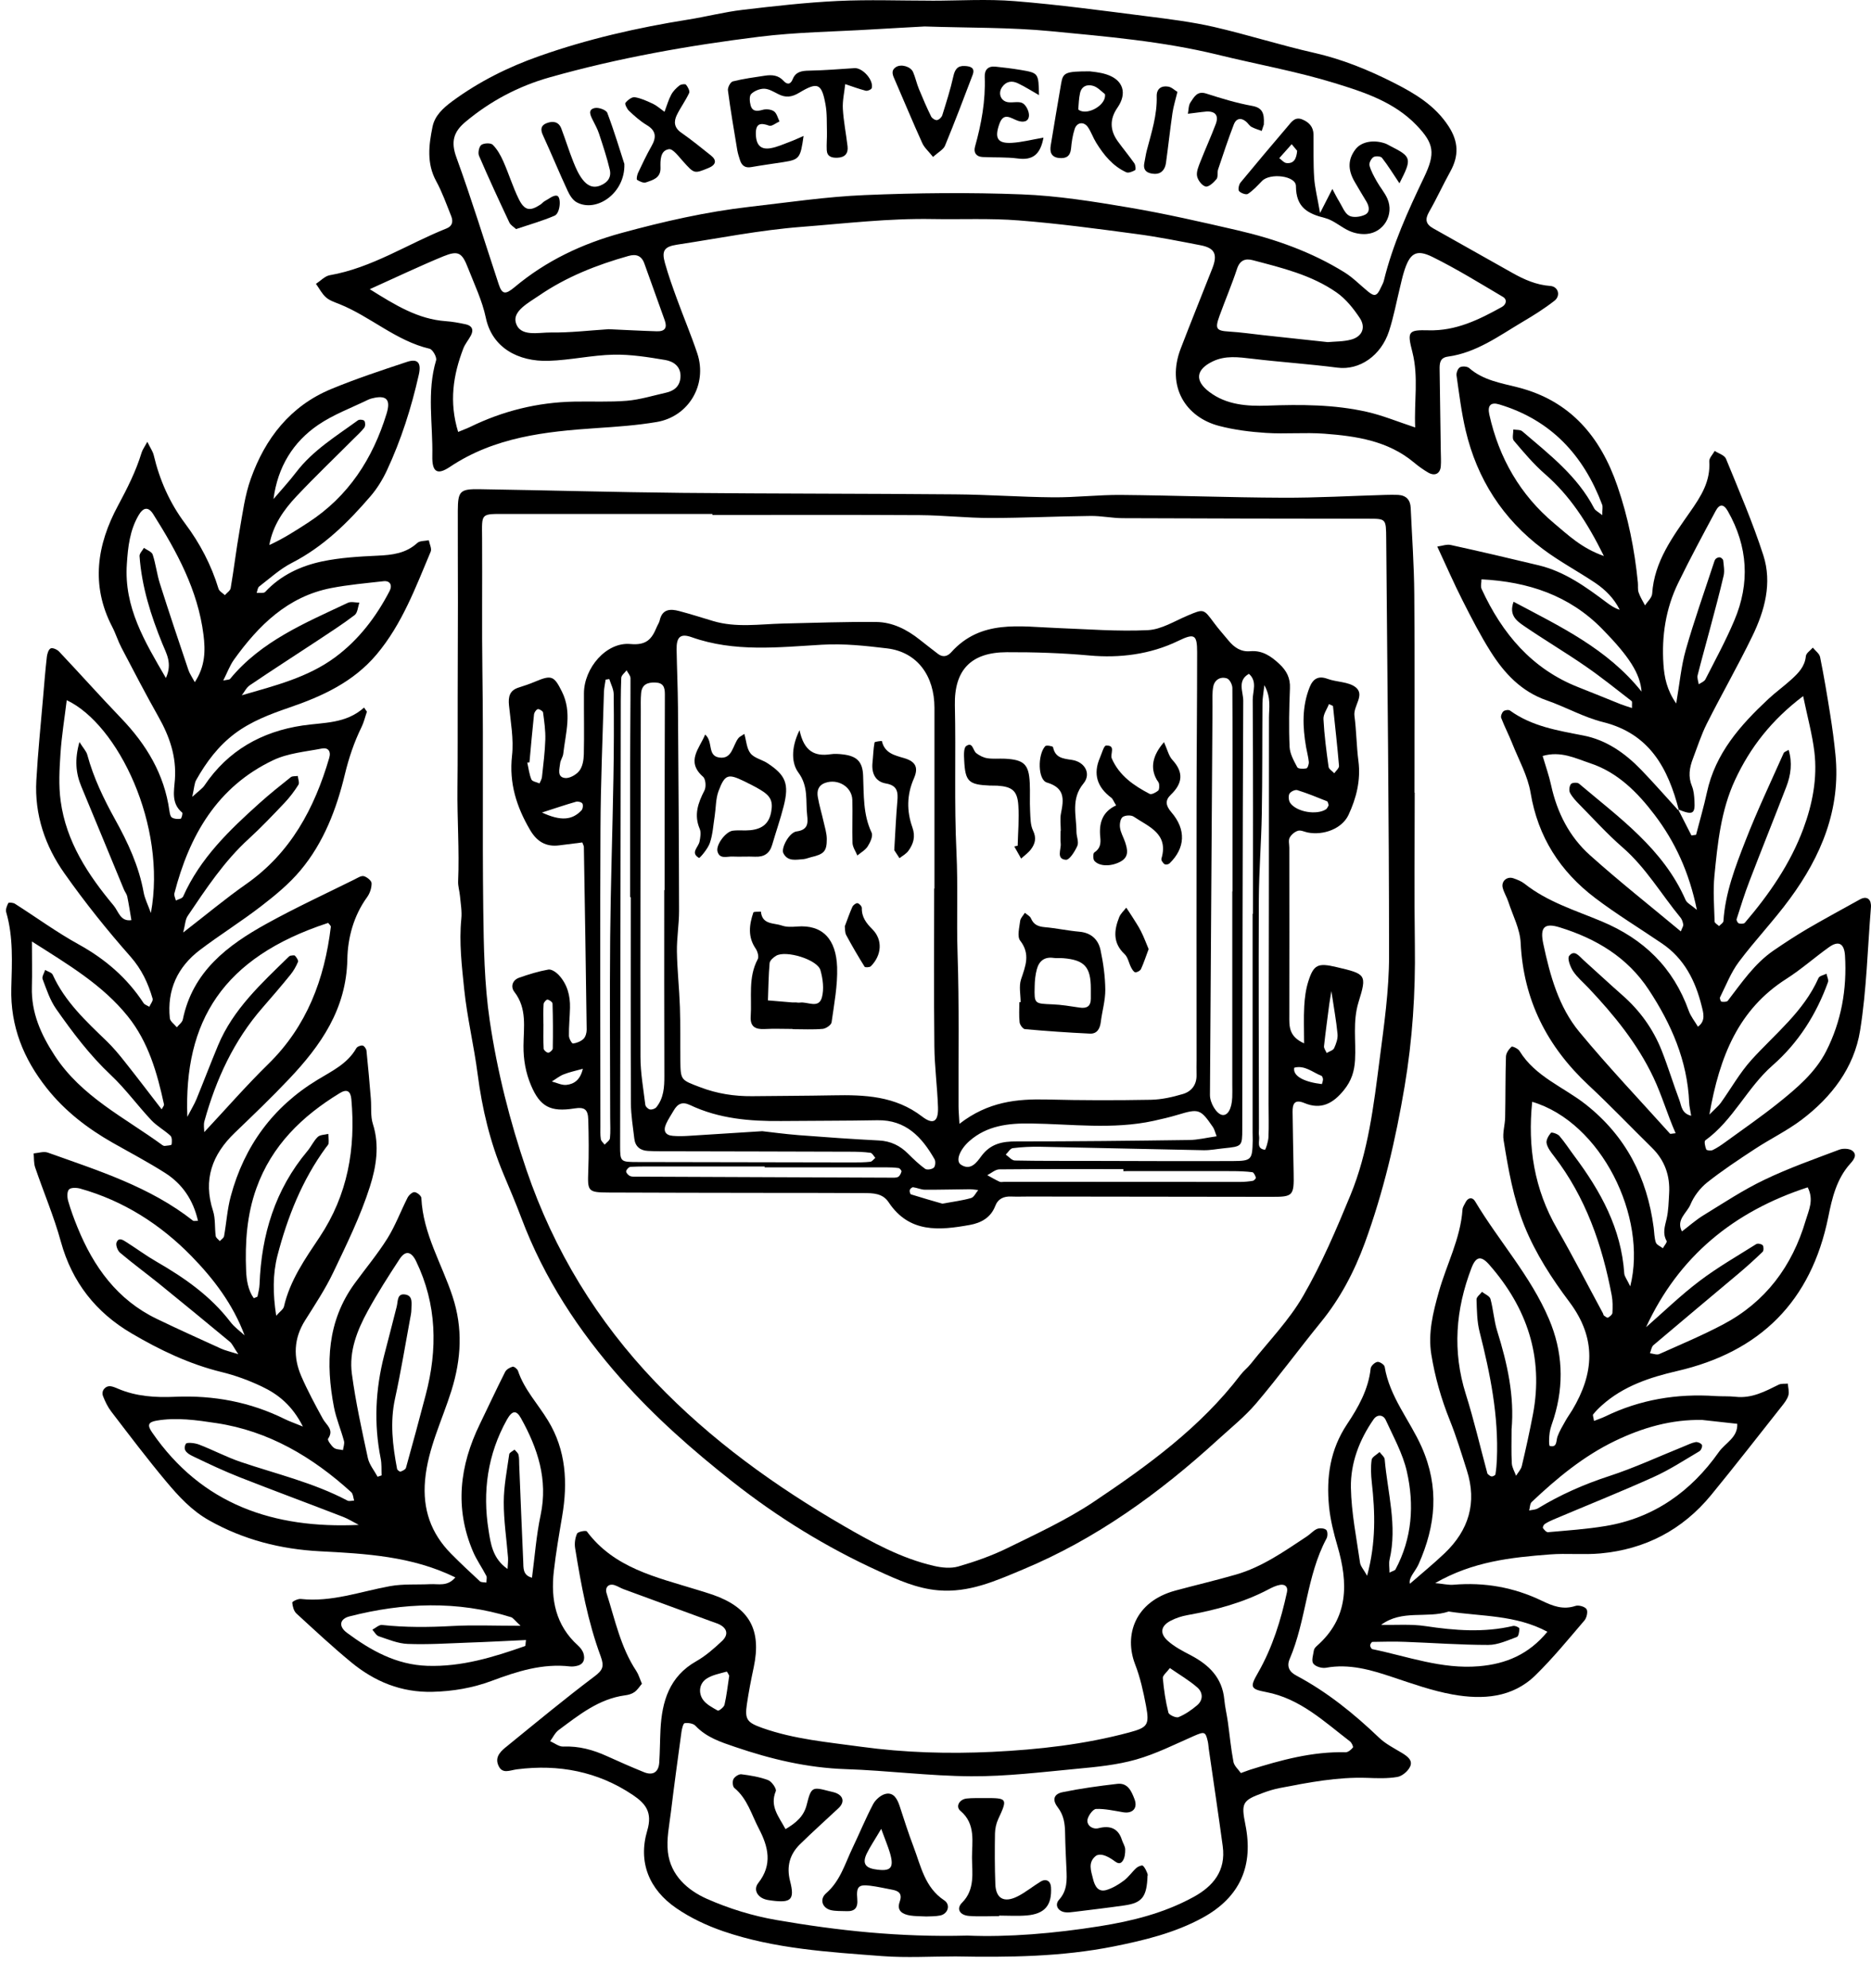 <?xml version="1.0" encoding="UTF-8"?> <svg xmlns="http://www.w3.org/2000/svg" width="48" height="51" viewBox="0 0 48 51" fill="none"><path d="M11.678 40.461C10.566 39.917 9.387 39.854 8.197 39.792C7.203 39.739 6.247 39.499 5.361 38.998C4.91 38.743 4.58 38.38 4.262 38.001C3.775 37.419 3.317 36.813 2.856 36.211C2.765 36.093 2.697 35.952 2.643 35.812C2.589 35.677 2.705 35.54 2.842 35.56C2.904 35.569 2.965 35.596 3.024 35.621C3.493 35.822 3.988 35.852 4.487 35.83C5.477 35.787 6.42 35.962 7.311 36.404C7.421 36.459 7.539 36.498 7.771 36.593C7.497 36.052 7.139 35.767 6.722 35.569C6.393 35.412 6.042 35.282 5.688 35.196C4.86 34.994 4.101 34.63 3.375 34.203C2.462 33.667 1.849 32.895 1.561 31.849C1.384 31.203 1.118 30.582 0.902 29.947C0.864 29.836 0.875 29.708 0.863 29.587C0.985 29.577 1.122 29.528 1.227 29.566C2.524 30.03 3.846 30.441 4.954 31.314C4.967 31.325 4.997 31.316 5.079 31.316C4.957 30.779 4.677 30.369 4.236 30.088C3.8 29.81 3.339 29.568 2.888 29.312C2.245 28.945 1.667 28.503 1.201 27.915C0.602 27.159 0.264 26.326 0.29 25.343C0.307 24.694 0.345 24.038 0.159 23.399C0.139 23.33 0.177 23.235 0.213 23.165C0.224 23.144 0.337 23.154 0.382 23.182C0.928 23.529 1.452 23.913 2.016 24.224C2.695 24.599 3.258 25.08 3.683 25.73C3.713 25.774 3.78 25.794 3.831 25.825C3.861 25.754 3.932 25.672 3.915 25.616C3.8 25.221 3.636 24.867 3.35 24.541C2.748 23.86 2.177 23.147 1.654 22.404C1.158 21.703 0.883 20.899 0.932 20.019C0.972 19.306 1.045 18.593 1.106 17.881C1.135 17.536 1.163 17.191 1.202 16.847C1.212 16.77 1.244 16.659 1.3 16.633C1.349 16.609 1.465 16.66 1.514 16.712C2.049 17.278 2.567 17.86 3.107 18.422C3.753 19.095 4.216 19.857 4.346 20.799C4.355 20.861 4.37 20.947 4.412 20.972C4.472 21.009 4.563 21.014 4.634 21.002C4.658 20.998 4.694 20.86 4.674 20.844C4.388 20.609 4.466 20.287 4.487 19.997C4.53 19.406 4.349 18.89 4.066 18.388C3.736 17.804 3.427 17.207 3.115 16.612C3.025 16.439 2.968 16.25 2.878 16.077C2.323 15.011 2.488 13.969 3.028 12.969C3.265 12.527 3.488 12.088 3.633 11.61C3.655 11.538 3.703 11.474 3.78 11.333C3.859 11.496 3.922 11.581 3.944 11.677C4.096 12.317 4.353 12.9 4.751 13.432C5.128 13.935 5.421 14.493 5.606 15.102C5.626 15.168 5.713 15.212 5.769 15.266C5.821 15.206 5.908 15.152 5.918 15.085C6.002 14.595 6.059 14.101 6.146 13.611C6.225 13.163 6.282 12.703 6.435 12.279C6.805 11.241 7.451 10.414 8.492 9.981C9.129 9.717 9.786 9.5 10.441 9.283C10.72 9.191 10.813 9.308 10.744 9.613C10.553 10.461 10.291 11.286 9.923 12.073C9.814 12.305 9.674 12.533 9.507 12.727C8.925 13.405 8.296 14.025 7.486 14.44C7.183 14.595 6.922 14.836 6.648 15.046C6.609 15.076 6.604 15.155 6.584 15.209C6.659 15.203 6.765 15.225 6.804 15.183C7.205 14.753 7.716 14.517 8.269 14.4C8.73 14.304 9.21 14.276 9.683 14.254C10.06 14.237 10.411 14.198 10.707 13.927C10.772 13.868 10.901 13.879 11.001 13.858C11.019 13.957 11.082 14.075 11.049 14.151C10.662 15.068 10.317 16.008 9.662 16.787C9.063 17.498 8.262 17.863 7.419 18.151C6.925 18.321 6.444 18.503 6.022 18.819C5.599 19.138 5.289 19.553 5.033 20.009C4.986 20.092 4.985 20.202 4.932 20.441C5.109 20.279 5.193 20.226 5.245 20.149C5.851 19.247 6.721 18.765 7.763 18.61C8.309 18.529 8.874 18.569 9.34 18.15C9.364 18.186 9.388 18.221 9.413 18.256C9.367 18.388 9.336 18.527 9.275 18.651C9.084 19.04 8.95 19.439 8.846 19.869C8.633 20.754 8.304 21.615 7.711 22.323C7.422 22.669 7.066 22.963 6.709 23.238C6.197 23.634 5.644 23.978 5.128 24.369C4.556 24.803 4.282 25.392 4.357 26.119C4.366 26.201 4.474 26.275 4.537 26.352C4.59 26.285 4.674 26.226 4.69 26.153C4.942 24.922 5.834 24.25 6.838 23.695C7.575 23.287 8.341 22.933 9.097 22.558C9.173 22.52 9.267 22.457 9.335 22.475C9.415 22.497 9.533 22.593 9.533 22.657C9.535 22.777 9.489 22.917 9.416 23.016C9.072 23.492 8.921 24.057 8.911 24.605C8.886 25.885 8.231 26.818 7.413 27.681C6.966 28.154 6.494 28.605 6.025 29.056C5.443 29.615 5.205 30.258 5.465 31.061C5.53 31.262 5.505 31.492 5.534 31.706C5.54 31.754 5.603 31.793 5.639 31.836C5.677 31.794 5.739 31.758 5.748 31.71C5.809 31.371 5.83 31.019 5.92 30.687C6.266 29.396 7.008 28.388 8.148 27.697C8.52 27.471 8.912 27.289 9.141 26.889C9.166 26.846 9.253 26.811 9.303 26.82C9.344 26.828 9.397 26.903 9.402 26.953C9.445 27.362 9.48 27.772 9.514 28.183C9.532 28.4 9.502 28.631 9.566 28.831C9.743 29.381 9.65 29.934 9.491 30.435C9.25 31.194 8.893 31.92 8.549 32.641C8.345 33.068 8.08 33.468 7.827 33.87C7.534 34.334 7.519 34.815 7.729 35.301C7.892 35.676 8.087 36.038 8.284 36.397C8.374 36.559 8.578 36.672 8.416 36.907C8.395 36.937 8.494 37.081 8.564 37.137C8.621 37.184 8.72 37.179 8.799 37.197C8.809 37.119 8.843 37.034 8.825 36.965C8.747 36.673 8.625 36.392 8.568 36.097C8.352 34.975 8.393 33.892 9.098 32.923C9.379 32.538 9.687 32.169 9.939 31.767C10.143 31.44 10.28 31.069 10.456 30.722C10.49 30.657 10.577 30.576 10.634 30.58C10.698 30.584 10.809 30.674 10.81 30.732C10.852 31.649 11.338 32.422 11.612 33.262C11.877 34.07 11.836 34.856 11.581 35.673C11.343 36.433 10.978 37.154 10.905 37.97C10.839 38.713 11.054 39.328 11.566 39.849C11.808 40.094 12.059 40.329 12.311 40.562C12.347 40.594 12.421 40.585 12.476 40.596C12.476 40.537 12.5 40.469 12.476 40.423C12.368 40.213 12.227 40.017 12.135 39.8C11.659 38.683 11.791 37.596 12.31 36.531C12.527 36.085 12.735 35.634 12.959 35.192C12.991 35.128 13.08 35.077 13.152 35.058C13.188 35.049 13.273 35.117 13.289 35.165C13.451 35.648 13.801 36.014 14.058 36.438C14.523 37.196 14.569 38.035 14.422 38.895C14.343 39.364 14.261 39.834 14.208 40.305C14.126 41.028 14.255 41.692 14.825 42.207C14.888 42.263 14.947 42.339 14.97 42.417C15.009 42.551 14.983 42.68 14.823 42.726C14.762 42.743 14.693 42.753 14.63 42.747C13.921 42.664 13.268 42.872 12.614 43.117C12.129 43.298 11.622 43.385 11.095 43.398C10.291 43.417 9.611 43.135 9.01 42.64C8.526 42.241 8.066 41.812 7.604 41.388C7.537 41.326 7.506 41.206 7.498 41.109C7.495 41.082 7.642 41.008 7.715 41.016C8.508 41.103 9.246 40.825 10.007 40.687C10.343 40.626 10.697 40.653 11.041 40.636C11.249 40.626 11.479 40.703 11.681 40.464L11.678 40.461ZM4.806 28.648C4.91 28.448 4.986 28.327 5.04 28.195C5.228 27.736 5.404 27.272 5.595 26.814C5.982 25.886 6.706 25.228 7.402 24.547C7.417 24.532 7.437 24.517 7.456 24.514C7.494 24.509 7.551 24.497 7.569 24.517C7.607 24.56 7.66 24.636 7.646 24.671C7.597 24.788 7.532 24.904 7.452 25.002C7.221 25.287 6.982 25.566 6.74 25.843C5.999 26.69 5.542 27.685 5.244 28.761C5.218 28.856 5.24 28.964 5.24 29.041C5.792 28.451 6.316 27.849 6.884 27.293C7.874 26.323 8.325 25.119 8.487 23.776C8.491 23.744 8.443 23.708 8.419 23.674C5.705 24.561 4.715 26.203 4.806 28.647V28.648ZM7.088 33.749C7.185 33.638 7.269 33.585 7.285 33.515C7.439 32.842 7.832 32.285 8.2 31.733C8.923 30.646 9.127 29.464 9.014 28.197C8.994 27.983 8.899 27.929 8.717 28.04C7.751 28.628 6.97 29.385 6.578 30.479C6.332 31.162 6.284 31.878 6.314 32.594C6.323 32.827 6.362 33.093 6.51 33.301C6.574 33.272 6.605 33.267 6.606 33.257C6.627 33.152 6.656 33.047 6.659 32.942C6.706 31.671 7.058 30.515 7.885 29.528C7.983 29.413 8.046 29.265 8.153 29.163C8.213 29.106 8.331 29.11 8.422 29.086C8.426 29.167 8.438 29.248 8.43 29.328C8.426 29.366 8.386 29.401 8.361 29.436C7.751 30.271 7.376 31.216 7.118 32.207C6.995 32.687 6.999 33.187 7.086 33.751L7.088 33.749ZM6.277 34.259C5.978 33.457 5.48 32.804 4.91 32.22C4.113 31.405 3.168 30.802 2.06 30.49C1.968 30.464 1.819 30.458 1.769 30.512C1.716 30.571 1.722 30.716 1.75 30.81C1.815 31.039 1.898 31.262 1.988 31.483C2.401 32.499 3.012 33.346 4.026 33.833C4.57 34.096 5.123 34.344 5.673 34.595C5.773 34.641 5.883 34.664 6.113 34.737C5.99 34.553 5.957 34.47 5.898 34.42C5.3 33.923 4.699 33.431 4.095 32.94C3.759 32.669 3.411 32.414 3.081 32.135C3.017 32.082 2.963 31.938 2.99 31.871C3.051 31.721 3.169 31.818 3.255 31.871C3.511 32.033 3.754 32.214 4.017 32.365C4.733 32.778 5.402 33.244 5.912 33.911C6.013 34.044 6.155 34.143 6.279 34.258L6.277 34.259ZM4.699 23.921C5.289 23.465 5.786 23.049 6.314 22.679C7.456 21.88 8.067 20.739 8.447 19.439C8.497 19.265 8.412 19.171 8.258 19.201C7.838 19.282 7.391 19.319 7.013 19.498C5.575 20.179 4.856 21.43 4.474 22.917C4.46 22.972 4.498 23.038 4.512 23.1C4.576 23.066 4.676 23.048 4.699 22.995C5.135 22.014 5.885 21.295 6.662 20.598C6.919 20.367 7.19 20.151 7.46 19.936C7.502 19.903 7.578 19.915 7.64 19.905C7.647 19.983 7.688 20.081 7.655 20.132C7.552 20.296 7.433 20.453 7.3 20.594C7.001 20.909 6.702 21.224 6.383 21.516C5.751 22.091 5.287 22.797 4.814 23.497C4.752 23.589 4.751 23.721 4.7 23.919L4.699 23.921ZM3.871 23.42C4.285 21.171 3.025 18.579 1.712 17.961C1.656 18.423 1.582 18.872 1.552 19.323C1.525 19.729 1.501 20.146 1.556 20.547C1.698 21.593 2.258 22.441 2.916 23.229C3.042 23.38 3.086 23.645 3.371 23.603C3.336 23.399 3.306 23.195 3.264 22.994C3.251 22.933 3.204 22.879 3.18 22.819C2.816 21.939 2.454 21.058 2.088 20.179C1.943 19.831 1.912 19.483 2.038 19.034C2.137 19.192 2.215 19.27 2.24 19.364C2.4 19.954 2.662 20.494 2.956 21.026C3.281 21.611 3.564 22.219 3.685 22.891C3.715 23.055 3.796 23.211 3.871 23.42ZM4.147 28.457C4.174 28.402 4.214 28.361 4.207 28.328C4.032 27.52 3.807 26.728 3.28 26.072C2.631 25.264 1.756 24.747 0.819 24.151C0.819 24.596 0.827 24.957 0.818 25.319C0.799 25.977 1.049 26.533 1.4 27.073C2.089 28.133 3.199 28.666 4.17 29.377C4.187 29.389 4.212 29.397 4.231 29.394C4.291 29.387 4.399 29.379 4.402 29.359C4.413 29.286 4.417 29.176 4.373 29.134C4.22 28.991 4.025 28.887 3.882 28.734C3.527 28.357 3.22 27.931 2.843 27.576C2.302 27.068 1.861 26.481 1.439 25.879C1.282 25.654 1.192 25.377 1.093 25.115C1.07 25.054 1.134 24.96 1.158 24.881C1.225 24.921 1.325 24.945 1.352 25.003C1.665 25.694 2.206 26.194 2.736 26.706C2.907 26.871 3.059 27.055 3.206 27.241C3.523 27.64 3.831 28.047 4.148 28.457H4.147ZM9.199 39.113C9.067 39.045 8.939 38.963 8.802 38.91C7.919 38.568 7.031 38.24 6.15 37.894C5.749 37.736 5.36 37.553 4.971 37.366C4.843 37.304 4.668 37.219 4.768 37.036C4.793 36.992 5.001 37.014 5.105 37.055C5.466 37.193 5.812 37.378 6.178 37.502C7.096 37.812 8.045 38.034 8.911 38.491C8.956 38.516 9.027 38.494 9.085 38.492C9.062 38.419 9.06 38.323 9.012 38.278C8.018 37.374 6.892 36.706 5.551 36.505C5.048 36.429 4.529 36.353 4.014 36.442C3.798 36.48 3.775 36.559 3.901 36.742C5.178 38.597 7.021 39.217 9.198 39.116L9.199 39.113ZM9.686 37.881C9.721 37.869 9.754 37.857 9.79 37.846C9.783 37.7 9.795 37.553 9.766 37.412C9.589 36.523 9.631 35.645 9.855 34.77C9.961 34.352 10.074 33.934 10.178 33.514C10.213 33.373 10.183 33.165 10.407 33.208C10.602 33.246 10.553 33.445 10.554 33.59C10.554 33.675 10.533 33.761 10.518 33.846C10.393 34.522 10.282 35.202 10.135 35.873C10.001 36.485 10.073 37.081 10.187 37.68C10.193 37.71 10.255 37.755 10.276 37.749C10.328 37.73 10.402 37.697 10.415 37.652C10.589 37.029 10.758 36.404 10.922 35.778C11.23 34.608 11.21 33.461 10.675 32.352C10.55 32.095 10.399 32.07 10.25 32.299C9.965 32.734 9.684 33.173 9.435 33.628C9.162 34.126 8.95 34.664 9.027 35.239C9.124 35.965 9.283 36.684 9.437 37.4C9.474 37.571 9.601 37.721 9.687 37.881H9.686ZM5.726 17.457C5.833 17.434 5.883 17.438 5.902 17.416C6.704 16.442 7.832 15.979 8.924 15.463C9.006 15.425 9.121 15.458 9.22 15.459C9.181 15.568 9.175 15.719 9.098 15.778C8.79 16.013 8.462 16.222 8.139 16.437C7.563 16.817 6.98 17.191 6.409 17.578C6.321 17.637 6.271 17.748 6.203 17.835C7.057 17.587 7.898 17.379 8.601 16.858C9.203 16.411 9.649 15.826 9.994 15.162C10.074 15.007 10.003 14.89 9.839 14.909C9.389 14.96 8.937 14.999 8.494 15.085C7.38 15.302 6.633 16.042 6 16.925C5.895 17.073 5.831 17.252 5.726 17.459V17.457ZM7.016 12.802C7.211 12.572 7.417 12.351 7.599 12.112C8.03 11.549 8.625 11.188 9.184 10.781C9.22 10.755 9.327 10.766 9.348 10.797C9.375 10.838 9.375 10.932 9.345 10.971C9.267 11.074 9.168 11.16 9.076 11.253C8.585 11.745 8.082 12.226 7.606 12.731C7.278 13.08 7.001 13.472 6.909 13.981C7.273 13.816 7.593 13.608 7.913 13.4C8.939 12.731 9.563 11.768 9.918 10.61C10.022 10.27 9.929 10.145 9.619 10.202C9.556 10.214 9.492 10.23 9.435 10.258C9.007 10.466 8.551 10.634 8.162 10.9C7.521 11.338 7.125 11.972 7.016 12.803V12.802ZM4.997 17.499C5.269 17.088 5.271 16.68 5.22 16.281C5.076 15.135 4.535 14.147 3.932 13.191C3.805 12.99 3.675 13.01 3.553 13.222C3.329 13.608 3.282 14.032 3.254 14.471C3.18 15.575 3.706 16.448 4.256 17.392C4.429 17.014 4.266 16.762 4.164 16.509C3.87 15.786 3.636 15.049 3.58 14.266C3.575 14.198 3.653 14.125 3.692 14.054C3.77 14.11 3.892 14.151 3.917 14.225C3.997 14.468 4.025 14.73 4.103 14.974C4.338 15.715 4.586 16.452 4.834 17.188C4.866 17.282 4.927 17.367 4.997 17.498V17.499ZM13.355 41.704C13.203 41.564 13.164 41.5 13.111 41.483C11.733 41.054 10.35 41.109 8.968 41.462C8.715 41.526 8.677 41.717 8.9 41.883C9.514 42.338 10.165 42.704 10.961 42.731C11.839 42.761 12.657 42.51 13.47 42.224C13.485 42.219 13.481 42.156 13.494 42.069C12.99 42.092 12.498 42.12 12.006 42.136C11.49 42.155 10.974 42.189 10.459 42.169C10.208 42.16 9.96 42.053 9.715 41.972C9.65 41.95 9.606 41.862 9.553 41.804C9.636 41.761 9.725 41.674 9.801 41.683C10.4 41.748 10.997 41.743 11.598 41.71C12.135 41.68 12.674 41.704 13.355 41.704ZM13.648 40.471C13.719 39.932 13.758 39.389 13.87 38.862C14.062 37.95 13.794 37.149 13.364 36.377C13.245 36.162 13.136 36.183 13.005 36.416C12.509 37.304 12.375 38.264 12.534 39.253C12.587 39.592 12.638 39.983 13.021 40.246C13.028 40.114 13.039 40.032 13.033 39.951C12.995 39.477 12.922 39.002 12.924 38.528C12.925 38.12 13.007 37.711 13.064 37.304C13.07 37.259 13.154 37.225 13.2 37.185C13.236 37.229 13.29 37.268 13.302 37.318C13.323 37.4 13.316 37.49 13.32 37.576C13.354 38.4 13.386 39.224 13.423 40.048C13.431 40.215 13.405 40.406 13.648 40.471Z" fill="black"></path><path d="M43.055 20.766L43.393 21.43C43.433 21.424 43.472 21.419 43.512 21.414C43.606 21.052 43.711 20.694 43.79 20.329C44.007 19.321 44.65 18.6 45.368 17.929C45.558 17.752 45.771 17.6 45.962 17.425C46.138 17.264 46.304 17.097 46.329 16.83C46.337 16.753 46.445 16.685 46.507 16.613C46.572 16.693 46.676 16.765 46.694 16.855C46.793 17.343 46.875 17.834 46.953 18.327C47.008 18.669 47.054 19.013 47.088 19.358C47.227 20.758 46.722 21.962 45.918 23.055C45.508 23.615 45.025 24.119 44.609 24.675C44.407 24.945 44.28 25.276 44.127 25.583C44.114 25.609 44.145 25.692 44.163 25.694C44.217 25.702 44.301 25.703 44.326 25.671C44.682 25.208 45.011 24.718 45.502 24.381C45.787 24.186 46.076 23.997 46.372 23.823C46.818 23.563 47.273 23.318 47.724 23.067C47.867 22.988 47.983 23.044 47.997 23.199C47.999 23.22 48.001 23.242 47.999 23.265C47.912 24.323 47.888 25.391 47.72 26.437C47.566 27.391 46.986 28.144 46.221 28.723C45.844 29.008 45.41 29.217 45.014 29.478C44.599 29.75 44.183 30.026 43.794 30.334C43.615 30.478 43.456 30.685 43.368 30.898C43.277 31.116 42.992 31.287 43.15 31.588C43.334 31.448 43.508 31.292 43.705 31.172C44.219 30.857 44.726 30.52 45.27 30.261C45.891 29.963 46.544 29.733 47.188 29.49C47.287 29.453 47.451 29.461 47.525 29.521C47.655 29.627 47.555 29.754 47.465 29.853C47.118 30.241 47.002 30.728 46.904 31.218C46.464 33.385 45.155 34.679 43.022 35.17C42.328 35.331 41.648 35.554 41.097 36.048C41.016 36.12 40.94 36.197 40.872 36.281C40.855 36.302 40.881 36.358 40.894 36.449C40.996 36.408 41.09 36.378 41.178 36.336C42.073 35.9 43.02 35.744 44.009 35.811C44.182 35.822 44.356 35.811 44.527 35.83C44.94 35.876 45.283 35.692 45.632 35.519C45.699 35.486 45.788 35.5 45.866 35.492C45.873 35.592 45.905 35.698 45.881 35.79C45.853 35.89 45.782 35.983 45.715 36.067C45.112 36.83 44.514 37.599 43.897 38.352C43.161 39.247 42.203 39.743 41.057 39.848C40.626 39.887 40.19 39.84 39.758 39.874C38.77 39.95 37.786 40.053 36.819 40.609C37.027 40.628 37.16 40.662 37.29 40.651C38.083 40.583 38.839 40.717 39.555 41.062C39.834 41.196 40.1 41.301 40.418 41.194C40.5 41.167 40.658 41.211 40.702 41.277C40.742 41.335 40.708 41.496 40.651 41.564C40.243 42.041 39.843 42.531 39.394 42.971C38.799 43.555 38.034 43.603 37.271 43.467C36.746 43.373 36.234 43.19 35.724 43.02C35.167 42.834 34.614 42.671 34.015 42.781C33.913 42.799 33.745 42.75 33.691 42.672C33.639 42.598 33.691 42.446 33.708 42.33C33.714 42.292 33.749 42.252 33.78 42.224C34.603 41.503 34.591 40.613 34.312 39.657C34.215 39.327 34.13 38.985 34.096 38.644C34.023 37.895 34.122 37.187 34.561 36.529C34.844 36.105 35.107 35.642 35.164 35.104C35.171 35.038 35.268 34.947 35.336 34.935C35.392 34.925 35.514 35.005 35.523 35.059C35.649 35.833 36.164 36.426 36.471 37.115C36.932 38.155 36.835 39.13 36.394 40.124C36.312 40.309 36.13 40.471 36.17 40.626C36.456 40.376 36.771 40.12 37.063 39.842C37.68 39.253 37.897 38.546 37.632 37.718C37.494 37.285 37.362 36.848 37.193 36.428C36.974 35.883 36.814 35.323 36.72 34.744C36.632 34.194 36.764 33.667 36.911 33.144C37.109 32.437 37.468 31.777 37.52 31.027C37.524 30.966 37.566 30.905 37.595 30.848C37.66 30.713 37.776 30.703 37.842 30.814C38.452 31.836 39.267 32.727 39.739 33.837C40.092 34.667 40.13 35.51 39.866 36.37C39.828 36.494 39.776 36.617 39.757 36.744C39.739 36.861 39.732 37.085 39.761 37.092C39.954 37.137 39.917 36.961 39.958 36.847C40.01 36.706 40.09 36.575 40.164 36.443C40.216 36.349 40.281 36.262 40.337 36.169C40.897 35.23 40.964 34.335 40.264 33.399C39.814 32.799 39.398 32.163 39.109 31.449C38.822 30.735 38.695 29.992 38.574 29.244C38.544 29.059 38.61 28.86 38.614 28.666C38.625 28.145 38.618 27.622 38.635 27.102C38.638 27.013 38.709 26.914 38.777 26.85C38.796 26.831 38.946 26.898 38.982 26.958C39.388 27.621 40.113 27.882 40.684 28.332C41.712 29.144 42.255 30.206 42.424 31.487C42.441 31.615 42.44 31.751 42.48 31.871C42.502 31.934 42.598 31.971 42.661 32.019C42.694 31.955 42.775 31.866 42.756 31.832C42.648 31.637 42.71 31.461 42.756 31.266C42.805 31.057 42.808 30.835 42.821 30.618C42.849 30.159 42.709 29.763 42.377 29.438C41.835 28.906 41.31 28.355 40.755 27.838C39.694 26.847 39.082 25.658 39.012 24.183C38.995 23.829 38.81 23.483 38.697 23.135C38.657 23.012 38.584 22.899 38.552 22.774C38.508 22.607 38.66 22.473 38.825 22.529C38.926 22.564 39.033 22.606 39.115 22.671C39.703 23.137 40.416 23.352 41.089 23.634C42.167 24.085 42.927 24.817 43.324 25.928C43.376 26.073 43.48 26.201 43.56 26.336C43.764 26.19 43.701 25.985 43.655 25.804C43.495 25.157 43.207 24.586 42.637 24.201C42.065 23.812 41.473 23.452 40.923 23.035C40.03 22.358 39.456 21.475 39.267 20.337C39.194 19.899 38.962 19.489 38.795 19.068C38.708 18.848 38.597 18.637 38.513 18.416C38.496 18.37 38.53 18.281 38.57 18.246C38.606 18.214 38.703 18.201 38.739 18.227C39.303 18.635 39.962 18.738 40.621 18.867C41.209 18.98 41.692 19.32 42.106 19.749C42.435 20.09 42.746 20.447 43.066 20.797L43.049 20.779L43.055 20.766ZM46.259 17.856C45.448 18.469 44.898 19.176 44.511 20.01C44.15 20.787 44.065 21.63 43.983 22.466C43.945 22.853 43.977 23.248 43.988 23.639C43.988 23.679 44.062 23.717 44.102 23.755C44.141 23.713 44.212 23.672 44.214 23.628C44.261 22.904 44.518 22.236 44.776 21.575C45.073 20.81 45.426 20.068 45.76 19.317C45.774 19.286 45.829 19.272 45.887 19.235C45.986 19.566 45.944 19.88 45.827 20.183C45.517 20.989 45.193 21.79 44.884 22.597C44.76 22.918 44.657 23.249 44.552 23.578C44.543 23.607 44.581 23.676 44.609 23.686C44.656 23.7 44.738 23.7 44.763 23.671C45.385 22.944 45.93 22.158 46.264 21.258C46.497 20.632 46.629 19.96 46.547 19.284C46.493 18.838 46.372 18.4 46.259 17.856ZM43.853 28.591C44.017 28.425 44.091 28.366 44.144 28.293C44.408 27.924 44.633 27.52 44.934 27.187C45.543 26.515 46.272 25.949 46.653 25.088C46.677 25.032 46.788 25.013 46.858 24.978C46.872 25.051 46.918 25.135 46.896 25.195C46.597 26.023 46.134 26.752 45.475 27.329C44.821 27.902 44.464 28.737 43.749 29.252C43.715 29.276 43.744 29.413 43.773 29.485C43.784 29.511 43.894 29.523 43.94 29.5C44.056 29.444 44.163 29.37 44.267 29.294C44.721 28.963 45.185 28.644 45.623 28.293C46.096 27.914 46.571 27.512 46.849 26.967C47.238 26.204 47.386 25.372 47.333 24.512C47.313 24.197 47.166 24.121 46.919 24.299C46.551 24.562 46.209 24.867 45.829 25.109C44.603 25.89 44.117 27.089 43.854 28.589L43.853 28.591ZM42.988 29.07C42.775 28.587 42.637 28.101 42.419 27.64C42.007 26.769 41.406 26.034 40.751 25.341C40.617 25.199 40.463 25.071 40.357 24.912C40.285 24.8 40.204 24.587 40.256 24.521C40.39 24.349 40.511 24.526 40.617 24.621C40.954 24.923 41.284 25.232 41.623 25.53C42.071 25.923 42.411 26.395 42.63 26.948C42.796 27.369 42.927 27.803 43.086 28.226C43.139 28.367 43.139 28.562 43.387 28.621C43.365 28.482 43.339 28.383 43.335 28.282C43.29 27.209 42.878 26.27 42.299 25.39C41.749 24.552 40.944 24.076 40.017 23.789C39.614 23.663 39.503 23.791 39.593 24.212C39.766 25.023 39.986 25.829 40.52 26.473C41.263 27.37 42.067 28.216 42.845 29.082C42.852 29.09 42.879 29.08 42.988 29.069V29.07ZM42.227 34.047C42.68 33.651 43.114 33.229 43.593 32.866C44.056 32.514 44.564 32.223 45.056 31.913C45.094 31.89 45.193 31.909 45.223 31.945C45.25 31.979 45.249 32.083 45.219 32.112C45.017 32.307 44.809 32.495 44.595 32.675C43.871 33.285 43.142 33.891 42.419 34.505C42.368 34.548 42.358 34.642 42.329 34.713C42.409 34.722 42.504 34.762 42.567 34.734C43.118 34.488 43.676 34.254 44.209 33.972C45.296 33.397 45.978 32.482 46.325 31.305C46.403 31.043 46.541 30.781 46.376 30.457C44.481 31.074 43.066 32.228 42.227 34.049V34.047ZM43.679 36.424C42.878 36.407 42.141 36.62 41.43 36.963C40.621 37.354 39.941 37.918 39.295 38.529C39.248 38.574 39.251 38.673 39.23 38.746C39.306 38.729 39.393 38.729 39.456 38.691C40.031 38.342 40.638 38.074 41.279 37.865C41.933 37.652 42.561 37.359 43.2 37.102C43.299 37.062 43.398 37.011 43.501 36.992C43.551 36.983 43.641 37.022 43.663 37.065C43.681 37.101 43.641 37.201 43.599 37.226C43.209 37.456 42.827 37.707 42.416 37.891C41.571 38.272 40.711 38.615 39.858 38.976C39.779 39.01 39.7 39.047 39.628 39.095C39.601 39.114 39.572 39.18 39.584 39.197C39.616 39.243 39.672 39.307 39.714 39.303C40.206 39.259 40.702 39.226 41.189 39.145C42.429 38.94 43.382 38.26 44.096 37.247C44.26 37.014 44.586 36.876 44.569 36.523L43.68 36.425L43.679 36.424ZM38.779 36.673C38.779 36.973 38.769 37.255 38.785 37.537C38.791 37.644 38.856 37.749 38.894 37.856C38.944 37.773 39.021 37.695 39.042 37.604C39.146 37.163 39.243 36.722 39.328 36.277C39.605 34.808 39.173 33.543 38.206 32.441C37.995 32.201 37.865 32.228 37.75 32.527C37.343 33.589 37.258 34.66 37.605 35.762C37.812 36.418 37.968 37.092 38.148 37.757C38.153 37.778 38.157 37.803 38.171 37.814C38.201 37.839 38.236 37.872 38.271 37.873C38.302 37.874 38.361 37.843 38.365 37.819C38.385 37.693 38.397 37.563 38.402 37.435C38.449 36.319 38.232 35.239 37.959 34.165C37.891 33.898 37.889 33.612 37.88 33.334C37.877 33.27 37.971 33.203 38.02 33.138C38.096 33.198 38.216 33.245 38.237 33.319C38.311 33.589 38.327 33.875 38.41 34.142C38.67 34.973 38.857 35.812 38.778 36.675L38.779 36.673ZM43.121 23.893C43.157 23.794 43.19 23.752 43.183 23.716C43.173 23.654 43.152 23.585 43.113 23.538C42.618 22.938 42.225 22.256 41.627 21.737C41.236 21.397 40.885 21.008 40.52 20.638C40.429 20.546 40.337 20.448 40.278 20.336C40.247 20.278 40.261 20.162 40.303 20.111C40.334 20.073 40.468 20.066 40.509 20.102C41.545 20.98 42.672 21.776 43.244 23.087C43.278 23.164 43.38 23.21 43.533 23.34C43.334 22.364 42.968 21.585 42.445 20.898C42.012 20.328 41.501 19.811 40.795 19.578C40.418 19.452 40.041 19.256 39.576 19.392C39.655 19.66 39.741 19.9 39.794 20.146C39.947 20.845 40.262 21.464 40.788 21.935C41.538 22.608 42.331 23.233 43.12 23.891L43.121 23.893ZM41.824 32.994C42.272 31.218 41.078 28.788 39.308 28.263C39.189 29.419 39.36 30.504 39.947 31.52C40.357 32.232 40.732 32.965 41.123 33.688C41.133 33.708 41.135 33.735 41.149 33.747C41.181 33.77 41.233 33.81 41.253 33.799C41.3 33.773 41.363 33.722 41.366 33.679C41.374 33.529 41.376 33.373 41.348 33.225C41.103 31.933 40.681 30.713 39.869 29.659C39.791 29.558 39.703 29.447 39.678 29.328C39.659 29.247 39.727 29.132 39.788 29.059C39.806 29.036 39.958 29.084 40.004 29.136C40.144 29.299 40.262 29.483 40.392 29.657C41.063 30.555 41.593 31.512 41.67 32.666C41.675 32.743 41.738 32.816 41.822 32.994H41.824ZM35.647 40.34C35.732 40.296 35.786 40.287 35.801 40.258C36.229 39.457 36.287 38.6 36.091 37.74C35.987 37.286 35.749 36.86 35.553 36.43C35.487 36.284 35.332 36.275 35.24 36.407C34.874 36.932 34.646 37.529 34.657 38.162C34.669 38.805 34.8 39.446 34.891 40.085C34.904 40.176 34.982 40.258 35.073 40.42C35.303 39.567 35.279 38.798 35.193 38.025C35.172 37.834 35.163 37.637 35.189 37.447C35.199 37.373 35.322 37.314 35.392 37.247C35.438 37.31 35.519 37.37 35.524 37.437C35.598 38.29 35.852 39.137 35.649 40.005C35.627 40.102 35.647 40.209 35.647 40.337V40.34ZM35.432 41.68C35.812 41.688 36.198 41.656 36.569 41.712C37.322 41.825 38.068 41.884 38.818 41.708C38.868 41.696 38.978 41.748 38.978 41.772C38.979 41.846 38.96 41.974 38.916 41.99C38.677 42.078 38.427 42.195 38.181 42.195C37.47 42.195 36.761 42.142 36.05 42.116C35.77 42.105 35.489 42.112 35.21 42.117C35.189 42.117 35.151 42.175 35.151 42.206C35.151 42.24 35.182 42.297 35.207 42.303C36.111 42.489 36.987 42.822 37.938 42.742C38.639 42.683 39.22 42.437 39.698 41.857C38.883 41.42 38.006 41.467 37.166 41.338C36.603 41.524 35.969 41.279 35.429 41.682L35.432 41.68Z" fill="black"></path><path d="M23.892 0.018C24.606 0.018 25.325 -0.029 26.035 0.029C27.167 0.12 28.294 0.274 29.422 0.417C29.998 0.49 30.578 0.562 31.143 0.691C32.002 0.889 32.846 1.159 33.707 1.354C34.429 1.517 35.105 1.792 35.759 2.124C36.299 2.398 36.816 2.704 37.164 3.241C37.42 3.635 37.429 3.998 37.209 4.397C37.02 4.738 36.858 5.095 36.664 5.433C36.552 5.628 36.578 5.751 36.769 5.858C37.446 6.237 38.122 6.621 38.8 7.001C39.102 7.171 39.412 7.309 39.771 7.335C39.979 7.349 40.044 7.587 39.879 7.715C39.624 7.914 39.348 8.088 39.069 8.252C38.458 8.614 37.877 9.048 37.145 9.148C36.937 9.176 36.93 9.324 36.933 9.483C36.943 10.18 36.954 10.876 36.963 11.572C36.964 11.703 36.974 11.834 36.963 11.963C36.947 12.15 36.811 12.22 36.643 12.124C36.513 12.048 36.388 11.959 36.273 11.862C35.606 11.306 34.795 11.187 33.976 11.125C33.48 11.088 32.979 11.137 32.483 11.105C32.078 11.079 31.667 11.028 31.274 10.925C30.415 10.7 29.919 9.912 30.29 8.944C30.554 8.256 30.831 7.574 31.1 6.889C31.243 6.526 31.167 6.362 30.803 6.292C30.254 6.186 29.704 6.075 29.15 6.002C28.147 5.868 27.142 5.732 26.133 5.654C25.401 5.596 24.662 5.632 23.926 5.619C22.802 5.598 21.688 5.732 20.57 5.819C19.488 5.902 18.435 6.115 17.371 6.276C17.044 6.326 16.969 6.428 17.059 6.747C17.146 7.059 17.256 7.365 17.367 7.669C17.537 8.137 17.732 8.596 17.89 9.069C18.152 9.864 17.671 10.686 16.848 10.825C16.341 10.911 15.824 10.947 15.309 10.981C13.99 11.07 12.689 11.21 11.543 11.976C11.217 12.194 11.082 12.111 11.091 11.696C11.108 10.879 10.945 10.055 11.188 9.243C11.212 9.163 11.1 8.965 11.022 8.946C10.16 8.744 9.508 8.122 8.707 7.8C8.587 7.752 8.455 7.71 8.361 7.626C8.257 7.533 8.19 7.398 8.106 7.281C8.223 7.205 8.333 7.083 8.459 7.06C9.543 6.871 10.457 6.258 11.456 5.86C11.612 5.798 11.628 5.675 11.575 5.542C11.454 5.24 11.345 4.93 11.19 4.646C10.941 4.19 11.001 3.72 11.096 3.253C11.153 2.969 11.364 2.775 11.601 2.599C12.286 2.094 13.037 1.72 13.835 1.439C15.075 1.001 16.353 0.71 17.65 0.503C18.118 0.429 18.58 0.308 19.049 0.253C19.861 0.157 20.676 0.064 21.493 0.025C22.292 -0.013 23.094 0.017 23.895 0.017C23.895 0.017 23.895 0.017 23.895 0.016L23.892 0.018ZM23.721 0.679C23.329 0.702 22.856 0.725 22.383 0.754C21.413 0.813 20.439 0.823 19.475 0.943C17.661 1.168 15.858 1.487 14.095 1.986C13.301 2.211 12.577 2.593 11.937 3.13C11.632 3.386 11.564 3.641 11.709 4.038C12.1 5.114 12.436 6.209 12.796 7.297C12.88 7.549 12.964 7.566 13.203 7.365C14.012 6.688 14.932 6.253 15.949 5.975C17.032 5.68 18.118 5.432 19.232 5.305C20.216 5.193 21.199 5.045 22.187 5.004C23.527 4.948 24.871 4.934 26.211 4.986C27.13 5.021 28.051 5.169 28.961 5.323C29.894 5.481 30.818 5.693 31.741 5.906C32.709 6.13 33.644 6.459 34.494 6.987C34.711 7.122 34.895 7.313 35.094 7.476C35.264 7.616 35.326 7.596 35.424 7.381C35.45 7.32 35.487 7.264 35.502 7.201C35.729 6.271 36.123 5.406 36.534 4.548C36.83 3.93 36.792 3.684 36.342 3.214C35.762 2.61 34.988 2.362 34.236 2.13C33.253 1.828 32.234 1.648 31.233 1.402C29.828 1.059 28.389 0.938 26.956 0.8C25.91 0.699 24.853 0.717 23.721 0.679ZM11.751 11.081C11.898 11.019 11.98 10.991 12.058 10.953C12.903 10.54 13.793 10.32 14.732 10.302C15.183 10.293 15.635 10.317 16.084 10.28C16.422 10.251 16.753 10.148 17.086 10.073C17.294 10.026 17.44 9.911 17.457 9.681C17.477 9.404 17.282 9.272 17.07 9.235C16.631 9.161 16.183 9.089 15.741 9.098C15.184 9.11 14.629 9.239 14.073 9.256C13.293 9.28 12.624 8.919 12.464 8.152C12.371 7.711 12.17 7.294 12.005 6.871C11.853 6.477 11.755 6.42 11.374 6.575C10.769 6.824 10.177 7.107 9.486 7.418C10.149 7.833 10.726 8.188 11.439 8.239C11.608 8.251 11.777 8.282 11.944 8.318C12.101 8.35 12.161 8.451 12.082 8.603C12.022 8.718 11.932 8.82 11.886 8.94C11.627 9.617 11.516 10.306 11.753 11.078L11.751 11.081ZM36.306 10.962C36.276 10.307 36.397 9.67 36.234 9.03C36.098 8.503 36.124 8.459 36.648 8.473C37.349 8.493 37.943 8.2 38.529 7.875C38.641 7.813 38.676 7.685 38.555 7.614C37.961 7.263 37.371 6.898 36.752 6.592C36.325 6.381 36.163 6.496 36.014 6.987C35.976 7.111 35.949 7.238 35.918 7.365C35.825 7.743 35.755 8.128 35.634 8.498C35.43 9.123 34.878 9.504 34.312 9.431C33.586 9.337 32.852 9.289 32.125 9.202C31.777 9.162 31.437 9.112 31.107 9.273C30.679 9.481 30.645 9.767 31.024 10.053C31.464 10.388 32 10.423 32.508 10.405C33.373 10.374 34.229 10.374 35.073 10.566C35.465 10.655 35.842 10.811 36.303 10.964L36.306 10.962ZM34.063 8.776C34.242 8.759 34.463 8.766 34.667 8.71C34.945 8.634 35.045 8.403 34.887 8.161C34.724 7.915 34.527 7.667 34.288 7.501C33.642 7.051 32.881 6.869 32.134 6.673C31.953 6.626 31.81 6.671 31.737 6.892C31.602 7.301 31.432 7.699 31.285 8.105C31.164 8.437 31.206 8.485 31.529 8.505C31.828 8.523 32.125 8.566 32.422 8.599C32.956 8.656 33.491 8.714 34.063 8.776ZM15.6 8.444C16.029 8.463 16.439 8.486 16.848 8.498C17.058 8.505 17.122 8.41 17.054 8.218C16.881 7.731 16.704 7.246 16.531 6.76C16.458 6.556 16.319 6.51 16.122 6.566C15.309 6.795 14.529 7.102 13.829 7.582C13.57 7.76 13.155 7.975 13.231 8.267C13.332 8.655 13.812 8.524 14.133 8.529C14.627 8.536 15.122 8.476 15.599 8.446L15.6 8.444Z" fill="black"></path><path d="M36.294 20.335C36.294 21.64 36.28 22.947 36.298 24.253C36.315 25.467 36.237 26.668 36.035 27.867C35.805 29.235 35.491 30.578 35.015 31.881C34.744 32.619 34.386 33.304 33.886 33.917C33.326 34.605 32.801 35.322 32.227 35.998C31.934 36.342 31.575 36.629 31.24 36.935C29.745 38.301 28.122 39.476 26.244 40.259C25.55 40.549 24.863 40.862 24.072 40.794C23.52 40.748 23.026 40.523 22.544 40.303C21.205 39.693 19.954 38.924 18.793 38.008C17.77 37.202 16.796 36.345 15.931 35.368C14.847 34.143 13.959 32.793 13.378 31.249C13.234 30.866 13.074 30.49 12.915 30.112C12.571 29.291 12.368 28.437 12.254 27.555C12.16 26.826 11.985 26.108 11.909 25.378C11.848 24.781 11.775 24.177 11.835 23.569C11.855 23.379 11.818 23.181 11.801 22.988C11.79 22.86 11.747 22.73 11.753 22.604C11.787 21.808 11.727 21.012 11.736 20.216C11.745 19.431 11.74 18.648 11.742 17.864C11.743 17.059 11.747 16.254 11.748 15.449C11.748 14.666 11.743 13.882 11.745 13.099C11.748 12.597 11.799 12.54 12.312 12.549C14.038 12.576 15.765 12.626 17.491 12.643C19.829 12.666 22.167 12.66 24.505 12.681C25.342 12.687 26.179 12.75 27.018 12.757C27.599 12.762 28.181 12.691 28.762 12.696C30.145 12.708 31.527 12.762 32.91 12.767C33.788 12.771 34.666 12.72 35.544 12.695C35.652 12.693 35.761 12.69 35.869 12.695C36.074 12.707 36.182 12.821 36.191 13.028C36.224 13.765 36.278 14.501 36.283 15.239C36.298 16.936 36.287 18.634 36.287 20.332C36.29 20.332 36.291 20.332 36.294 20.332V20.335ZM18.276 13.211C18.276 13.202 18.276 13.193 18.276 13.184C16.523 13.184 14.769 13.184 13.015 13.184C12.317 13.184 12.364 13.146 12.368 13.807C12.375 14.956 12.36 16.104 12.376 17.253C12.405 19.277 12.372 21.302 12.398 23.326C12.41 24.279 12.425 25.241 12.564 26.181C12.757 27.483 13.078 28.756 13.507 30.013C14.214 32.087 15.325 33.894 16.82 35.457C18.235 36.936 19.89 38.126 21.653 39.146C22.377 39.566 23.126 39.975 23.957 40.167C24.158 40.214 24.391 40.238 24.583 40.183C25.013 40.059 25.442 39.908 25.844 39.711C26.597 39.341 27.367 38.987 28.062 38.522C29.445 37.595 30.797 36.616 31.826 35.267C31.904 35.164 32.011 35.083 32.091 34.981C32.548 34.404 33.072 33.869 33.435 33.237C33.909 32.417 34.284 31.534 34.646 30.656C35.103 29.546 35.242 28.356 35.394 27.175C35.508 26.294 35.636 25.408 35.636 24.523C35.636 20.955 35.592 17.387 35.563 13.819C35.559 13.304 35.558 13.307 35.108 13.306C33.009 13.303 30.91 13.302 28.81 13.292C28.531 13.292 28.253 13.231 27.973 13.235C27.115 13.244 26.259 13.287 25.401 13.287C24.802 13.287 24.202 13.218 23.603 13.214C21.829 13.204 20.053 13.21 18.279 13.21L18.276 13.211Z" fill="black"></path><path d="M24.516 50.185C23.888 50.185 23.257 50.224 22.632 50.177C21.258 50.072 19.875 49.992 18.556 49.54C18.133 49.395 17.713 49.197 17.347 48.945C16.655 48.469 16.364 47.77 16.605 46.957C16.744 46.489 16.563 46.264 16.234 46.043C15.331 45.438 14.331 45.251 13.27 45.385C13.071 45.409 12.88 45.523 12.78 45.273C12.691 45.049 12.866 44.906 13.017 44.785C13.755 44.185 14.488 43.577 15.248 43.005C15.463 42.843 15.507 42.75 15.41 42.486C15.079 41.592 14.907 40.653 14.755 39.714C14.735 39.592 14.754 39.45 14.804 39.34C14.828 39.289 15.032 39.252 15.055 39.283C15.758 40.224 16.829 40.455 17.856 40.772C18.001 40.817 18.145 40.858 18.287 40.908C19.224 41.236 19.541 41.802 19.337 42.767C19.269 43.084 19.207 43.403 19.16 43.723C19.103 44.112 19.172 44.187 19.558 44.325C20.379 44.616 21.24 44.689 22.093 44.807C23.209 44.96 24.335 44.991 25.457 44.938C26.641 44.88 27.819 44.749 28.969 44.44C29.442 44.313 29.493 44.248 29.401 43.757C29.333 43.397 29.253 43.032 29.121 42.692C28.835 41.951 29.107 41.084 30.157 40.8C30.675 40.66 31.197 40.538 31.712 40.389C32.385 40.194 32.952 39.791 33.529 39.41C33.619 39.351 33.693 39.26 33.789 39.219C33.857 39.192 33.971 39.2 34.023 39.243C34.062 39.276 34.065 39.405 34.032 39.464C33.514 40.431 33.514 41.558 33.087 42.554C33.004 42.747 33.075 42.886 33.259 42.982C34.048 43.402 34.734 43.957 35.379 44.574C35.548 44.736 35.769 44.846 35.972 44.969C36.109 45.054 36.254 45.158 36.173 45.322C36.117 45.438 35.97 45.561 35.847 45.582C35.593 45.625 35.33 45.615 35.071 45.605C34.309 45.579 33.567 45.724 32.826 45.867C32.679 45.896 32.533 45.941 32.393 45.994C31.872 46.184 31.839 46.252 31.95 46.805C32.159 47.842 31.833 48.661 30.842 49.199C30.134 49.583 29.363 49.77 28.577 49.928C27.231 50.197 25.875 50.21 24.514 50.185H24.516ZM24.817 49.651C25.864 49.695 27.043 49.597 28.216 49.41C29.051 49.277 29.861 49.074 30.61 48.666C31.127 48.386 31.454 47.987 31.369 47.358C31.256 46.526 31.131 45.694 31.011 44.862C31.002 44.798 31 44.731 30.985 44.668C30.928 44.416 30.897 44.415 30.637 44.527C30.144 44.743 29.658 44.99 29.145 45.135C28.653 45.275 28.132 45.325 27.62 45.373C26.72 45.458 25.818 45.569 24.917 45.564C23.842 45.558 22.77 45.416 21.694 45.381C20.712 45.348 19.78 45.126 18.86 44.812C18.492 44.687 18.124 44.568 17.843 44.27C17.786 44.208 17.655 44.189 17.565 44.202C17.527 44.207 17.495 44.344 17.483 44.425C17.39 45.11 17.295 45.796 17.212 46.483C17.17 46.825 17.095 47.176 17.135 47.512C17.205 48.105 17.639 48.487 18.133 48.707C18.699 48.958 19.31 49.146 19.919 49.251C21.491 49.523 23.075 49.696 24.82 49.651H24.817ZM31.835 45.481C31.939 45.443 31.998 45.42 32.059 45.4C32.861 45.148 33.668 44.927 34.521 44.948C34.585 44.949 34.664 44.883 34.708 44.827C34.725 44.806 34.677 44.704 34.634 44.67C33.968 44.159 33.352 43.569 32.481 43.404C32.069 43.326 32.064 43.274 32.279 42.9C32.645 42.258 32.861 41.56 33.017 40.841C33.048 40.698 32.964 40.634 32.839 40.654C32.736 40.672 32.635 40.721 32.541 40.771C31.886 41.115 31.183 41.301 30.46 41.431C30.314 41.457 30.168 41.505 30.036 41.573C29.782 41.705 29.743 41.895 29.957 42.088C30.129 42.244 30.346 42.354 30.554 42.463C31.017 42.708 31.357 43.037 31.409 43.595C31.427 43.787 31.473 43.977 31.5 44.168C31.548 44.51 31.579 44.855 31.644 45.195C31.664 45.3 31.77 45.389 31.835 45.483V45.481ZM16.468 43.191C16.406 43.263 16.354 43.351 16.277 43.404C16.209 43.453 16.118 43.478 16.034 43.488C15.361 43.58 14.854 43.991 14.334 44.377C14.24 44.446 14.185 44.568 14.114 44.664C14.226 44.713 14.34 44.807 14.449 44.802C14.85 44.785 15.215 44.885 15.574 45.049C15.887 45.191 16.202 45.33 16.521 45.459C16.751 45.552 16.897 45.459 16.913 45.211C16.931 44.93 16.931 44.646 16.945 44.364C16.982 43.64 17.174 43.003 17.861 42.614C18.102 42.478 18.318 42.287 18.522 42.096C18.705 41.924 18.654 41.752 18.418 41.652C18.358 41.627 18.296 41.609 18.235 41.586C17.488 41.313 16.742 41.039 15.996 40.764C15.916 40.734 15.843 40.685 15.761 40.66C15.613 40.615 15.513 40.719 15.563 40.874C15.779 41.551 15.922 42.257 16.324 42.863C16.382 42.951 16.411 43.058 16.468 43.19V43.191ZM30.013 42.788C29.931 42.899 29.827 42.977 29.832 43.045C29.858 43.343 29.902 43.641 29.975 43.931C29.991 43.991 30.172 44.074 30.235 44.047C30.407 43.976 30.568 43.865 30.712 43.743C30.872 43.607 30.862 43.415 30.719 43.288C30.515 43.108 30.274 42.969 30.013 42.788ZM18.709 42.986C18.701 42.973 18.657 42.877 18.642 42.88C18.465 42.93 18.271 42.964 18.123 43.063C17.942 43.185 17.915 43.411 18.024 43.584C18.106 43.714 18.272 43.799 18.415 43.88C18.44 43.893 18.573 43.793 18.587 43.729C18.64 43.5 18.666 43.265 18.708 42.986H18.709Z" fill="black"></path><path d="M43.072 20.785C42.794 19.71 42.325 18.821 41.126 18.523C40.628 18.399 40.168 18.135 39.679 17.965C39.03 17.74 38.593 17.272 38.242 16.716C37.977 16.296 37.748 15.85 37.523 15.406C37.299 14.965 37.102 14.51 36.873 14.02C36.991 14.005 37.114 13.956 37.22 13.98C37.975 14.146 38.727 14.321 39.478 14.502C40.144 14.663 40.688 15.057 41.224 15.459C41.323 15.532 41.423 15.603 41.553 15.641C41.407 15.349 41.187 15.129 40.927 14.953C40.482 14.655 40.005 14.402 39.577 14.08C38.555 13.313 37.895 12.29 37.601 11.041C37.492 10.579 37.435 10.104 37.367 9.633C37.357 9.565 37.401 9.45 37.455 9.421C37.515 9.388 37.641 9.397 37.692 9.442C38.052 9.757 38.51 9.826 38.943 9.937C40.293 10.282 41.063 11.211 41.495 12.471C41.77 13.27 41.936 14.099 42.019 14.942C42.028 15.028 42.011 15.122 42.039 15.2C42.078 15.315 42.147 15.421 42.203 15.53C42.266 15.43 42.379 15.334 42.386 15.229C42.439 14.402 42.915 13.769 43.357 13.134C43.638 12.732 43.885 12.35 43.851 11.835C43.846 11.749 43.942 11.656 43.99 11.567C44.089 11.632 44.241 11.675 44.279 11.767C44.614 12.586 44.966 13.402 45.238 14.244C45.468 14.957 45.273 15.664 44.956 16.318C44.588 17.076 44.168 17.809 43.788 18.563C43.644 18.851 43.545 19.162 43.43 19.464C43.343 19.693 43.305 19.92 43.405 20.162C43.453 20.279 43.464 20.415 43.471 20.545C43.491 20.882 43.425 20.915 43.053 20.762L43.07 20.78L43.072 20.785ZM43.002 18.05C43.09 17.541 43.128 17.093 43.249 16.668C43.461 15.922 43.722 15.19 43.964 14.451C43.977 14.411 43.989 14.364 44.016 14.336C44.042 14.31 44.091 14.291 44.125 14.297C44.158 14.304 44.206 14.346 44.208 14.376C44.221 14.504 44.247 14.641 44.22 14.763C44.114 15.223 43.989 15.679 43.868 16.136C43.764 16.531 43.651 16.924 43.552 17.322C43.535 17.392 43.569 17.476 43.581 17.553C43.639 17.512 43.722 17.484 43.751 17.427C44.006 16.927 44.276 16.432 44.494 15.914C44.899 14.96 44.843 14.019 44.328 13.113C44.22 12.924 44.115 12.917 44.011 13.113C43.684 13.723 43.356 14.332 43.053 14.955C42.734 15.61 42.626 16.315 42.675 17.038C42.697 17.371 42.763 17.706 43.006 18.05H43.002ZM38.007 14.861C38.007 14.945 37.979 15.041 38.011 15.11C38.537 16.25 39.297 17.16 40.497 17.63C40.858 17.771 41.217 17.92 41.577 18.064C41.666 18.099 41.758 18.125 41.868 18.162C41.865 18.061 41.879 17.999 41.858 17.983C41.467 17.68 41.081 17.369 40.673 17.088C40.157 16.732 39.617 16.412 39.101 16.059C38.914 15.931 38.702 15.781 38.831 15.436C40.028 16.073 41.234 16.639 42.114 17.741C42.078 17.281 41.802 16.845 41.102 16.131C40.257 15.27 39.201 14.922 38.007 14.861ZM41.147 14.262C40.714 13.385 40.267 12.708 39.634 12.158C39.342 11.903 39.088 11.6 38.836 11.303C38.788 11.245 38.825 11.115 38.824 11.017C38.901 11.031 39.001 11.019 39.052 11.062C39.741 11.653 40.469 12.209 40.9 13.043C40.929 13.097 41.002 13.13 41.105 13.215C41.105 13.069 41.124 12.999 41.103 12.946C40.624 11.673 39.787 10.772 38.464 10.374C38.248 10.308 38.156 10.398 38.208 10.634C38.456 11.75 39.002 12.697 39.874 13.427C40.227 13.721 40.569 14.059 41.146 14.262H41.147Z" fill="black"></path><path d="M35.903 4.703C35.739 4.458 35.608 4.244 35.454 4.048C35.422 4.006 35.285 3.997 35.234 4.031C35.176 4.07 35.117 4.184 35.134 4.245C35.172 4.388 35.249 4.524 35.322 4.654C35.406 4.805 35.524 4.939 35.593 5.096C35.771 5.504 35.5 5.968 35.058 6.002C34.913 6.014 34.752 5.984 34.62 5.925C34.404 5.831 34.215 5.649 33.994 5.593C33.548 5.481 33.249 5.322 33.247 4.773C33.247 4.508 32.585 4.428 32.376 4.643C32.262 4.76 32.15 4.885 32.015 4.973C31.969 5.003 31.835 4.955 31.788 4.902C31.757 4.865 31.782 4.736 31.825 4.683C32.223 4.2 32.628 3.721 33.034 3.244C33.13 3.132 33.22 2.987 33.407 3.063C33.581 3.133 33.695 3.253 33.698 3.453C33.702 3.823 33.69 4.194 33.715 4.563C33.732 4.815 33.797 5.065 33.866 5.464C34.01 5.183 34.083 5.039 34.181 4.847C34.249 4.973 34.3 5.078 34.361 5.176C34.438 5.301 34.497 5.47 34.612 5.533C34.716 5.589 34.899 5.565 35.017 5.509C35.155 5.444 35.129 5.295 35.054 5.169C34.952 5.002 34.854 4.835 34.755 4.666C34.572 4.353 34.579 4.083 34.778 3.826C34.929 3.631 35.251 3.574 35.556 3.687C35.596 3.703 35.632 3.728 35.671 3.747C36.216 4.023 36.228 4.066 35.904 4.699L35.903 4.703ZM33.278 3.868C33.242 3.825 33.19 3.762 33.138 3.699C33.031 3.818 32.926 3.938 32.819 4.057C32.88 4.102 32.94 4.176 33.005 4.183C33.196 4.201 33.261 4.072 33.278 3.866V3.868Z" fill="black"></path><path d="M20.616 3.484C20.536 4.059 20.509 4.093 20.099 4.158C19.824 4.201 19.548 4.238 19.274 4.286C19.116 4.315 19.027 4.247 18.983 4.104C18.957 4.022 18.93 3.94 18.915 3.855C18.831 3.344 18.742 2.833 18.675 2.32C18.664 2.246 18.74 2.102 18.8 2.088C19.07 2.02 19.349 1.983 19.626 1.941C19.803 1.915 19.968 1.926 20.103 2.075C20.188 2.169 20.279 2.178 20.337 2.03C20.414 1.837 20.573 1.815 20.761 1.812C21.148 1.805 21.535 1.773 21.922 1.748C22.129 1.735 22.416 2.052 22.365 2.259C22.356 2.294 22.256 2.339 22.21 2.327C22.032 2.281 21.858 2.216 21.684 2.158C21.662 2.369 21.611 2.582 21.623 2.791C21.641 3.114 21.707 3.433 21.744 3.755C21.765 3.94 21.672 4.039 21.483 4.046C21.338 4.051 21.219 4.019 21.21 3.85C21.202 3.698 21.219 3.545 21.215 3.393C21.208 3.154 21.221 2.911 21.178 2.678C21.08 2.14 20.98 2.092 20.505 2.378C20.311 2.495 20.155 2.511 19.966 2.414C19.85 2.356 19.728 2.279 19.607 2.276C19.494 2.273 19.352 2.331 19.271 2.411C19.22 2.462 19.231 2.608 19.256 2.699C19.299 2.861 19.416 2.86 19.564 2.818C19.652 2.792 19.782 2.804 19.855 2.855C19.928 2.905 19.953 3.025 19.998 3.115C19.908 3.154 19.8 3.247 19.734 3.224C19.522 3.146 19.391 3.159 19.391 3.418C19.391 3.718 19.512 3.847 19.773 3.801C19.941 3.772 20.101 3.697 20.262 3.638C20.375 3.596 20.485 3.544 20.619 3.486L20.616 3.484Z" fill="black"></path><path d="M27.958 1.83C28.011 1.839 28.207 1.85 28.387 1.909C28.817 2.048 28.924 2.392 28.668 2.762C28.468 3.05 28.471 3.337 28.674 3.621C28.813 3.813 28.965 3.996 29.101 4.189C29.132 4.234 29.143 4.351 29.123 4.363C29.055 4.402 28.952 4.445 28.894 4.419C28.548 4.261 28.317 3.976 28.122 3.66C28.042 3.532 27.994 3.384 27.91 3.261C27.806 3.111 27.626 3.134 27.57 3.31C27.518 3.47 27.492 3.643 27.477 3.813C27.457 4.01 27.349 4.07 27.173 4.053C26.971 4.034 26.928 3.902 26.956 3.732C27.043 3.202 27.132 2.673 27.223 2.144C27.271 1.86 27.329 1.831 27.957 1.83H27.958ZM28.349 2.472C28.348 2.451 28.354 2.42 28.344 2.412C28.249 2.337 28.159 2.238 28.05 2.204C27.899 2.157 27.749 2.204 27.708 2.388C27.678 2.523 27.674 2.663 27.663 2.801C27.663 2.813 27.691 2.831 27.71 2.839C27.932 2.938 28.33 2.71 28.349 2.472Z" fill="black"></path><path d="M26.77 3.53C26.692 3.962 26.494 4.116 26.116 4.066C25.817 4.027 25.511 4.043 25.21 4.028C25.046 4.02 24.972 3.917 25.013 3.765C25.177 3.18 25.286 2.587 25.263 1.975C25.255 1.787 25.351 1.69 25.541 1.71C25.754 1.732 25.969 1.758 26.179 1.793C26.645 1.872 26.643 1.874 26.655 2.44C26.468 2.333 26.295 2.223 26.112 2.136C25.962 2.064 25.815 2.083 25.71 2.232C25.596 2.393 25.674 2.597 25.863 2.622C25.989 2.639 26.142 2.592 26.239 2.649C26.326 2.7 26.402 2.857 26.398 2.963C26.391 3.134 26.238 3.143 26.105 3.095C25.928 3.031 25.748 2.868 25.637 3.183C25.51 3.545 25.59 3.686 25.961 3.664C26.213 3.649 26.461 3.584 26.768 3.531L26.77 3.53Z" fill="black"></path><path d="M17.047 2.87C17.113 2.695 17.152 2.554 17.22 2.429C17.269 2.337 17.35 2.257 17.432 2.192C17.471 2.161 17.577 2.148 17.599 2.172C17.647 2.229 17.702 2.334 17.68 2.385C17.59 2.58 17.459 2.755 17.364 2.95C17.282 3.119 17.293 3.274 17.473 3.4C17.737 3.584 17.988 3.788 18.24 3.989C18.396 4.113 18.369 4.231 18.172 4.311C17.807 4.461 17.811 4.457 17.524 4.139C17.413 4.018 17.264 3.811 17.161 3.827C16.936 3.861 16.94 4.112 16.945 4.305C16.952 4.569 16.748 4.618 16.572 4.679C16.51 4.701 16.41 4.656 16.344 4.613C16.323 4.6 16.344 4.492 16.367 4.439C16.477 4.206 16.587 3.972 16.714 3.749C16.843 3.523 16.836 3.354 16.592 3.208C16.428 3.11 16.28 2.978 16.14 2.846C16.085 2.796 16.023 2.666 16.045 2.639C16.102 2.567 16.212 2.482 16.286 2.494C16.448 2.52 16.605 2.595 16.756 2.665C16.847 2.708 16.925 2.78 17.049 2.869L17.047 2.87Z" fill="black"></path><path d="M16.018 4.209C16.041 4.961 15.295 5.462 14.795 5.189C14.692 5.133 14.613 5.005 14.561 4.891C14.342 4.419 14.145 3.939 13.928 3.467C13.859 3.318 13.878 3.213 14.027 3.158C14.181 3.1 14.332 3.115 14.401 3.299C14.508 3.582 14.597 3.871 14.709 4.152C14.773 4.312 14.844 4.476 14.95 4.61C15.056 4.746 15.2 4.841 15.403 4.759C15.596 4.68 15.688 4.542 15.644 4.354C15.571 4.041 15.468 3.735 15.368 3.43C15.328 3.307 15.263 3.192 15.206 3.077C15.145 2.956 15.073 2.81 15.261 2.771C15.359 2.75 15.551 2.82 15.58 2.895C15.762 3.377 15.91 3.874 16.019 4.209H16.018Z" fill="black"></path><path d="M23.938 4.027C23.823 3.882 23.712 3.788 23.659 3.667C23.418 3.136 23.195 2.596 22.962 2.061C22.909 1.94 22.84 1.815 22.987 1.72C23.119 1.635 23.364 1.707 23.425 1.849C23.485 1.988 23.516 2.14 23.573 2.279C23.672 2.52 23.774 2.758 23.889 2.99C23.911 3.036 23.993 3.087 24.038 3.081C24.09 3.073 24.157 3.01 24.174 2.956C24.277 2.626 24.383 2.295 24.458 1.958C24.498 1.779 24.566 1.682 24.752 1.693C24.896 1.7 25.022 1.737 24.953 1.921C24.723 2.529 24.492 3.136 24.245 3.735C24.205 3.835 24.077 3.898 23.938 4.026V4.027Z" fill="black"></path><path d="M32.425 3.189C32.421 3.201 32.395 3.281 32.369 3.359C32.28 3.325 32.188 3.3 32.106 3.255C32.051 3.225 32.018 3.161 31.967 3.119C31.838 3.01 31.713 3.039 31.656 3.185C31.509 3.567 31.381 3.954 31.251 4.342C31.223 4.423 31.255 4.537 31.209 4.594C31.138 4.682 31.008 4.802 30.931 4.785C30.839 4.764 30.729 4.622 30.71 4.516C30.689 4.402 30.75 4.265 30.796 4.146C30.922 3.825 31.066 3.51 31.188 3.187C31.273 2.965 31.182 2.851 30.954 2.861C30.911 2.864 30.869 2.869 30.826 2.874C30.709 2.889 30.592 2.903 30.475 2.918C30.495 2.82 30.489 2.703 30.541 2.627C30.633 2.495 30.707 2.323 30.945 2.4C31.331 2.524 31.724 2.644 32.122 2.716C32.38 2.763 32.44 2.894 32.423 3.189H32.425Z" fill="black"></path><path d="M13.24 5.877C13.181 5.821 13.098 5.775 13.066 5.705C12.799 5.138 12.535 4.568 12.288 3.993C12.257 3.918 12.291 3.759 12.349 3.717C12.418 3.668 12.59 3.662 12.642 3.714C12.758 3.831 12.845 3.986 12.912 4.139C13.053 4.455 13.154 4.79 13.306 5.1C13.456 5.406 13.596 5.426 13.869 5.245C13.905 5.221 13.933 5.183 13.969 5.162C14.074 5.108 14.194 5.002 14.286 5.02C14.406 5.043 14.376 5.47 14.229 5.532C13.916 5.667 13.584 5.76 13.24 5.876V5.877Z" fill="black"></path><path d="M30.207 2.356C30.156 2.568 30.103 2.733 30.079 2.901C30.017 3.328 29.971 3.756 29.912 4.184C29.888 4.352 29.788 4.47 29.61 4.459C29.452 4.45 29.314 4.389 29.358 4.178C29.38 4.073 29.393 3.965 29.42 3.862C29.54 3.403 29.689 2.952 29.675 2.468C29.67 2.275 29.797 2.192 29.971 2.222C30.059 2.236 30.135 2.315 30.207 2.358V2.356Z" fill="black"></path><path d="M33.456 26.77C33.456 26.411 33.443 26.109 33.46 25.808C33.472 25.595 33.5 25.376 33.565 25.173C33.702 24.742 33.811 24.695 34.282 24.806C35.042 24.984 35.075 24.994 34.853 25.705C34.699 26.204 34.791 26.697 34.763 27.191C34.746 27.485 34.67 27.725 34.479 27.961C34.2 28.308 33.89 28.472 33.467 28.296C33.207 28.187 33.158 28.319 33.161 28.527C33.168 29.05 33.178 29.571 33.188 30.094C33.2 30.669 33.172 30.702 32.632 30.701C30.553 30.698 28.475 30.695 26.398 30.693C26.246 30.693 26.095 30.699 25.943 30.693C25.749 30.685 25.604 30.749 25.531 30.939C25.416 31.238 25.164 31.37 24.883 31.421C24.099 31.563 23.326 31.636 22.797 30.839C22.644 30.608 22.398 30.605 22.16 30.604C21.294 30.599 20.429 30.6 19.563 30.599C18.242 30.596 16.923 30.597 15.602 30.59C15.079 30.587 15.072 30.557 15.092 30.033C15.109 29.599 15.104 29.162 15.092 28.727C15.085 28.453 14.996 28.392 14.731 28.434C14.124 28.53 13.855 28.391 13.622 27.838C13.487 27.518 13.427 27.183 13.43 26.827C13.433 26.359 13.527 25.87 13.197 25.445C13.093 25.312 13.144 25.139 13.323 25.078C13.566 24.993 13.815 24.916 14.068 24.871C14.149 24.857 14.27 24.941 14.336 25.012C14.553 25.247 14.631 25.539 14.623 25.853C14.618 26.092 14.592 26.331 14.596 26.569C14.596 26.64 14.671 26.772 14.7 26.768C14.795 26.756 14.9 26.714 14.969 26.649C15.022 26.598 15.051 26.495 15.051 26.415C15.031 24.85 15.005 23.286 14.979 21.721C14.979 21.702 14.965 21.682 14.939 21.61C14.751 21.634 14.548 21.659 14.345 21.685C14.005 21.728 13.773 21.587 13.599 21.29C13.252 20.698 13.057 20.09 13.136 19.382C13.183 18.961 13.101 18.522 13.058 18.093C13.036 17.87 13.074 17.709 13.308 17.636C13.452 17.591 13.595 17.542 13.734 17.483C14.154 17.306 14.216 17.34 14.417 17.743C14.681 18.274 14.51 18.804 14.45 19.336C14.441 19.42 14.378 19.498 14.37 19.582C14.355 19.724 14.284 19.93 14.492 19.957C14.609 19.973 14.783 19.875 14.862 19.773C14.946 19.667 14.974 19.496 14.978 19.352C14.99 18.829 14.978 18.308 14.981 17.785C14.983 17.135 15.555 16.463 16.174 16.52C16.585 16.558 16.72 16.393 16.845 16.093C16.869 16.033 16.91 15.977 16.924 15.916C16.99 15.616 17.201 15.615 17.427 15.675C17.718 15.752 18.006 15.844 18.293 15.93C18.883 16.107 19.482 16.01 20.08 15.995C20.88 15.977 21.679 15.947 22.479 15.955C22.897 15.959 23.269 16.148 23.598 16.411C23.75 16.533 23.904 16.649 24.058 16.769C24.184 16.869 24.305 16.841 24.402 16.733C25.165 15.882 26.161 16.075 27.124 16.11C27.9 16.139 28.679 16.202 29.451 16.164C29.797 16.147 30.137 15.929 30.474 15.788C30.882 15.616 30.876 15.613 31.145 15.977C31.261 16.134 31.392 16.279 31.517 16.431C31.661 16.607 31.835 16.726 32.074 16.705C32.382 16.678 32.605 16.829 32.821 17.031C33.008 17.206 33.105 17.391 33.093 17.657C33.073 18.156 33.062 18.659 33.084 19.158C33.092 19.336 33.194 19.518 33.281 19.681C33.303 19.724 33.438 19.726 33.515 19.71C33.547 19.703 33.582 19.602 33.577 19.545C33.565 19.417 33.529 19.29 33.507 19.164C33.417 18.643 33.398 18.126 33.6 17.624C33.686 17.414 33.819 17.325 34.059 17.414C34.296 17.501 34.596 17.485 34.778 17.629C35.026 17.827 34.714 18.106 34.748 18.362C34.799 18.747 34.8 19.139 34.85 19.523C34.913 20.016 34.796 20.475 34.595 20.905C34.427 21.26 33.953 21.434 33.55 21.355C33.465 21.338 33.373 21.289 33.3 21.31C33.217 21.335 33.127 21.409 33.086 21.488C33.049 21.555 33.077 21.657 33.077 21.744C33.077 23.18 33.081 24.616 33.077 26.053C33.077 26.318 33.054 26.584 33.459 26.765L33.456 26.77ZM23.968 22.793H23.973C23.973 21.248 23.973 19.703 23.973 18.157C23.973 17.343 23.538 16.726 22.758 16.632C22.211 16.567 21.656 16.504 21.086 16.538C19.972 16.603 18.843 16.734 17.747 16.346C17.456 16.242 17.353 16.339 17.358 16.661C17.367 17.156 17.389 17.651 17.393 18.148C17.406 19.889 17.418 21.629 17.421 23.37C17.421 23.716 17.361 24.062 17.366 24.409C17.374 24.886 17.427 25.36 17.443 25.837C17.458 26.293 17.449 26.752 17.454 27.208C17.461 27.71 17.466 27.701 17.963 27.889C18.394 28.054 18.836 28.123 19.294 28.119C19.987 28.111 20.68 28.11 21.372 28.097C22.181 28.081 22.966 28.111 23.655 28.64C23.946 28.863 24.077 28.771 24.064 28.398C24.046 27.879 23.976 27.36 23.971 26.841C23.956 25.491 23.966 24.142 23.966 22.792L23.968 22.793ZM24.614 28.828C25.353 28.255 26.092 28.186 26.862 28.204C27.748 28.227 28.636 28.227 29.524 28.211C29.798 28.206 30.079 28.143 30.344 28.064C30.565 28 30.703 27.829 30.697 27.574C30.693 27.444 30.697 27.313 30.697 27.182C30.697 25.006 30.693 22.83 30.697 20.652C30.698 19.347 30.712 18.041 30.712 16.735C30.712 16.279 30.647 16.236 30.225 16.441C29.503 16.791 28.714 16.883 27.958 16.815C27.245 16.75 26.537 16.727 25.827 16.73C24.911 16.733 24.478 17.187 24.497 18.092C24.526 19.351 24.477 20.607 24.538 21.868C24.579 22.725 24.538 23.596 24.566 24.462C24.61 25.767 24.586 27.074 24.591 28.379C24.591 28.484 24.601 28.587 24.614 28.826V28.828ZM17.041 22.832C17.041 22.832 17.048 22.832 17.05 22.832C17.05 22.528 17.05 22.223 17.05 21.919C17.052 20.548 17.052 19.177 17.057 17.806C17.057 17.629 17.018 17.514 16.812 17.508C16.611 17.5 16.468 17.559 16.448 17.778C16.434 17.93 16.439 18.083 16.439 18.234C16.434 21.195 16.425 24.155 16.431 27.114C16.431 27.522 16.506 27.93 16.555 28.338C16.56 28.385 16.626 28.45 16.674 28.459C16.725 28.47 16.808 28.441 16.841 28.399C17.028 28.165 17.045 27.888 17.044 27.599C17.038 26.01 17.041 24.422 17.041 22.832ZM31.614 22.866C31.614 22.866 31.617 22.866 31.619 22.866C31.619 22.302 31.619 21.736 31.619 21.171C31.619 19.997 31.623 18.823 31.616 17.649C31.616 17.563 31.547 17.427 31.479 17.403C31.318 17.348 31.167 17.432 31.129 17.599C31.093 17.765 31.107 17.944 31.106 18.118C31.084 21.442 31.063 24.765 31.041 28.089C31.04 28.294 31.209 28.575 31.355 28.6C31.496 28.624 31.6 28.447 31.613 28.149C31.618 28.041 31.614 27.932 31.614 27.824C31.614 26.172 31.614 24.518 31.614 22.866ZM32.135 23.44H32.145C32.145 21.61 32.15 19.781 32.138 17.951C32.137 17.731 32.261 17.478 32.041 17.285C31.734 17.457 31.896 17.748 31.895 17.973C31.877 21.633 31.877 25.292 31.87 28.951C31.87 29.407 31.866 29.407 31.4 29.455C31.228 29.472 31.056 29.507 30.885 29.505C29.488 29.479 28.09 29.443 26.693 29.416C26.456 29.412 26.218 29.422 25.983 29.452C25.917 29.46 25.862 29.56 25.802 29.617C25.88 29.671 25.957 29.767 26.035 29.769C26.663 29.782 27.291 29.778 27.92 29.779C29.155 29.782 30.39 29.788 31.625 29.783C32.111 29.78 32.128 29.75 32.138 29.255C32.139 29.19 32.135 29.124 32.135 29.059C32.135 27.186 32.135 25.313 32.135 23.439V23.44ZM16.179 23.013H16.165C16.165 21.881 16.164 20.749 16.165 19.617C16.166 18.877 16.177 18.138 16.175 17.398C16.175 17.33 16.11 17.262 16.075 17.195C16.027 17.259 15.94 17.323 15.938 17.39C15.922 17.776 15.926 18.163 15.925 18.549C15.918 22.162 15.913 25.774 15.909 29.388C15.909 29.804 15.918 29.807 16.355 29.808C18.194 29.813 20.033 29.816 21.874 29.818C22.025 29.818 22.177 29.818 22.328 29.801C22.373 29.796 22.413 29.736 22.456 29.701C22.415 29.655 22.378 29.578 22.332 29.571C22.161 29.548 21.988 29.543 21.816 29.543C20.279 29.537 18.743 29.536 17.205 29.532C17.01 29.532 16.815 29.534 16.621 29.523C16.426 29.513 16.296 29.411 16.273 29.207C16.238 28.906 16.187 28.604 16.186 28.302C16.178 26.539 16.182 24.777 16.182 23.014L16.179 23.013ZM19.55 29.016C19.76 29.039 20.123 29.089 20.487 29.118C21.175 29.171 21.862 29.22 22.551 29.255C22.852 29.271 23.09 29.387 23.297 29.595C23.435 29.732 23.576 29.868 23.733 29.982C23.781 30.016 23.908 29.996 23.956 29.953C23.997 29.916 24.007 29.792 23.976 29.737C23.65 29.166 23.238 28.723 22.51 28.736C21.688 28.751 20.865 28.748 20.044 28.756C19.239 28.764 18.446 28.698 17.705 28.347C17.499 28.249 17.382 28.317 17.282 28.489C17.217 28.602 17.142 28.71 17.089 28.829C17.006 29.012 17.071 29.123 17.266 29.137C17.395 29.147 17.526 29.145 17.655 29.137C18.234 29.102 18.814 29.064 19.549 29.017L19.55 29.016ZM31.212 29.147C31.166 29.028 31.154 28.964 31.119 28.914C30.797 28.445 30.756 28.434 30.219 28.595C30.014 28.657 29.803 28.706 29.594 28.752C28.546 28.979 27.492 28.833 26.438 28.819C25.878 28.811 25.319 28.871 24.868 29.271C24.621 29.49 24.508 29.779 24.651 29.875C24.903 30.042 25.06 29.814 25.177 29.655C25.414 29.335 25.718 29.277 26.086 29.279C27.558 29.28 29.031 29.263 30.503 29.243C30.732 29.241 30.959 29.183 31.211 29.148L31.212 29.147ZM15.629 17.419C15.598 17.424 15.568 17.429 15.537 17.434C15.523 17.539 15.498 17.644 15.494 17.748C15.46 18.919 15.41 20.092 15.405 21.263C15.392 23.806 15.402 26.351 15.403 28.894C15.403 29.003 15.397 29.113 15.414 29.22C15.421 29.271 15.477 29.315 15.512 29.362C15.559 29.307 15.642 29.256 15.648 29.198C15.666 29.026 15.654 28.851 15.654 28.677C15.653 27.134 15.64 25.589 15.654 24.045C15.667 22.683 15.714 21.322 15.737 19.958C15.75 19.241 15.752 18.523 15.744 17.806C15.742 17.676 15.671 17.548 15.631 17.419H15.629ZM32.437 17.576C32.414 17.789 32.388 17.912 32.388 18.036C32.381 18.983 32.388 19.932 32.371 20.88C32.358 21.61 32.299 22.341 32.295 23.072C32.286 25.028 32.295 26.985 32.298 28.943C32.298 29.008 32.29 29.075 32.3 29.137C32.323 29.271 32.222 29.465 32.451 29.493C32.469 29.496 32.537 29.284 32.542 29.17C32.555 28.888 32.545 28.605 32.545 28.322C32.549 25.018 32.557 21.712 32.555 18.408C32.555 18.161 32.616 17.9 32.437 17.576ZM19.617 29.943C19.617 29.943 19.617 29.93 19.617 29.923C18.709 29.923 17.8 29.923 16.89 29.923C16.652 29.923 16.415 29.919 16.177 29.931C16.134 29.933 16.067 30.003 16.064 30.046C16.06 30.084 16.119 30.149 16.165 30.167C16.221 30.191 16.292 30.183 16.357 30.183C18.522 30.192 20.686 30.201 22.849 30.209C22.914 30.209 22.985 30.216 23.04 30.19C23.083 30.167 23.114 30.102 23.127 30.051C23.132 30.027 23.084 29.967 23.054 29.963C22.948 29.948 22.84 29.944 22.732 29.944C21.693 29.944 20.656 29.944 19.617 29.944V29.943ZM28.819 30.039V29.99C27.76 29.99 26.699 29.986 25.64 29.996C25.536 29.996 25.432 30.093 25.328 30.145C25.433 30.203 25.537 30.264 25.646 30.314C25.683 30.329 25.732 30.315 25.775 30.315C27.79 30.315 29.803 30.318 31.818 30.318C31.926 30.318 32.034 30.308 32.141 30.29C32.172 30.285 32.225 30.227 32.219 30.208C32.203 30.156 32.167 30.075 32.129 30.069C31.959 30.047 31.785 30.042 31.612 30.041C30.68 30.038 29.749 30.041 28.817 30.041L28.819 30.039ZM13.582 19.556C13.564 19.556 13.546 19.558 13.527 19.56C13.56 19.705 13.576 19.858 13.633 19.994C13.656 20.047 13.769 20.063 13.841 20.096C13.863 20.042 13.898 19.988 13.904 19.932C13.938 19.613 13.98 19.293 13.99 18.973C13.997 18.741 13.963 18.508 13.932 18.276C13.927 18.24 13.833 18.182 13.796 18.191C13.754 18.203 13.706 18.276 13.7 18.328C13.656 18.736 13.621 19.145 13.583 19.554L13.582 19.556ZM34.196 18.108C34.162 18.092 34.128 18.076 34.094 18.061C34.044 18.19 33.946 18.321 33.953 18.447C33.974 18.857 34.028 19.264 34.084 19.669C34.092 19.73 34.18 19.781 34.231 19.835C34.274 19.771 34.357 19.705 34.352 19.645C34.309 19.132 34.25 18.62 34.197 18.109L34.196 18.108ZM24.175 30.876C24.46 30.823 24.691 30.796 24.912 30.732C24.987 30.711 25.035 30.599 25.096 30.527C25.02 30.519 24.943 30.505 24.866 30.506C24.488 30.509 24.111 30.52 23.733 30.518C23.63 30.518 23.529 30.468 23.426 30.455C23.399 30.451 23.348 30.495 23.339 30.527C23.33 30.559 23.349 30.631 23.372 30.638C23.65 30.726 23.932 30.805 24.176 30.876H24.175ZM34.087 20.66C34.074 20.624 34.07 20.564 34.045 20.554C33.793 20.452 33.541 20.349 33.281 20.268C33.225 20.251 33.108 20.307 33.079 20.362C33.048 20.422 33.06 20.54 33.1 20.597C33.266 20.831 33.781 20.915 34.019 20.759C34.049 20.74 34.063 20.694 34.085 20.66H34.087ZM13.942 26.265C13.942 26.478 13.936 26.689 13.947 26.901C13.95 26.94 14.027 27.006 14.066 27.004C14.107 27.002 14.18 26.934 14.181 26.895C14.188 26.512 14.187 26.129 14.175 25.746C14.175 25.706 14.095 25.649 14.046 25.641C14.019 25.636 13.949 25.712 13.946 25.755C13.934 25.925 13.941 26.096 13.941 26.266L13.942 26.265ZM34.156 25.422C34.128 25.59 34.114 25.671 34.103 25.751C34.057 26.113 34.006 26.475 33.967 26.838C33.962 26.892 34.011 26.953 34.036 27.011C34.101 26.97 34.198 26.946 34.226 26.888C34.278 26.776 34.326 26.641 34.314 26.522C34.282 26.185 34.219 25.85 34.156 25.423V25.422ZM13.902 20.842C14.388 21.067 14.679 21.039 14.917 20.788C14.952 20.752 14.965 20.655 14.942 20.613C14.921 20.576 14.827 20.552 14.778 20.566C14.51 20.642 14.248 20.732 13.902 20.843V20.842ZM14.953 27.416C14.761 27.47 14.606 27.501 14.462 27.559C14.353 27.602 14.258 27.68 14.157 27.742C14.283 27.774 14.411 27.842 14.532 27.829C14.722 27.808 14.884 27.709 14.953 27.416ZM33.912 27.808C33.91 27.817 33.934 27.757 33.941 27.696C33.944 27.663 33.923 27.604 33.899 27.595C33.675 27.508 33.478 27.321 33.209 27.386C33.201 27.387 33.197 27.424 33.2 27.444C33.212 27.613 33.46 27.756 33.914 27.809L33.912 27.808Z" fill="black"></path><path d="M29.44 48.101C29.424 48.661 29.301 48.812 28.846 48.877C28.421 48.938 27.993 48.988 27.566 49.041C27.484 49.051 27.396 49.064 27.317 49.051C27.138 49.022 27.051 48.863 27.17 48.731C27.386 48.492 27.372 48.22 27.359 47.937C27.345 47.634 27.33 47.33 27.325 47.026C27.321 46.785 27.296 46.568 27.135 46.358C26.986 46.164 27.039 46.017 27.261 45.972C27.723 45.877 28.192 45.813 28.661 45.759C28.933 45.726 29.028 45.947 29.106 46.153C29.193 46.382 29.058 46.527 28.815 46.487C28.585 46.449 28.352 46.395 28.122 46.402C28.044 46.404 27.931 46.557 27.903 46.66C27.862 46.816 28.026 46.936 28.182 46.896C28.495 46.815 28.695 46.915 28.782 47.196C28.808 47.279 28.865 47.357 28.867 47.439C28.869 47.539 28.856 47.659 28.802 47.735C28.712 47.862 28.62 47.751 28.531 47.696C28.46 47.651 28.384 47.607 28.304 47.586C28.245 47.57 28.16 47.571 28.117 47.604C27.902 47.771 27.991 47.992 28.041 48.196C28.084 48.371 28.166 48.548 28.39 48.48C28.548 48.431 28.7 48.34 28.834 48.239C28.954 48.15 29.041 48.018 29.153 47.916C29.194 47.879 29.294 47.838 29.318 47.858C29.374 47.905 29.407 47.986 29.436 48.058C29.452 48.094 29.439 48.144 29.439 48.099L29.44 48.101Z" fill="black"></path><path d="M23.751 49.16C23.604 49.152 23.472 49.156 23.345 49.135C23.158 49.104 22.999 49.016 23.08 48.789C23.153 48.584 23.07 48.507 22.89 48.474C22.7 48.439 22.511 48.394 22.319 48.371C22.028 48.336 21.965 48.392 21.993 48.709C22.014 48.943 21.928 49.035 21.709 49.024C21.578 49.018 21.446 49.027 21.321 48.999C21.094 48.947 21.017 48.718 21.195 48.564C21.559 48.248 21.679 47.802 21.874 47.397C22.052 47.026 22.208 46.643 22.4 46.279C22.462 46.162 22.603 46.039 22.728 46.014C22.929 45.974 23.02 46.149 23.079 46.325C23.193 46.674 23.305 47.026 23.435 47.368C23.625 47.866 23.723 48.415 24.223 48.746C24.393 48.858 24.323 49.092 24.122 49.135C23.996 49.161 23.864 49.155 23.751 49.161V49.16ZM22.607 46.913C22.426 47.221 22.318 47.377 22.236 47.547C22.122 47.785 22.191 47.908 22.44 47.949C22.856 48.018 22.947 47.921 22.829 47.523C22.782 47.366 22.717 47.213 22.607 46.913Z" fill="black"></path><path d="M20.154 46.919C20.428 46.756 20.624 46.59 20.698 46.288C20.809 45.841 20.839 45.832 21.255 45.941C21.317 45.959 21.382 45.968 21.442 45.991C21.643 46.07 21.671 46.233 21.511 46.383C21.18 46.692 20.844 46.994 20.521 47.31C20.259 47.569 20.174 47.88 20.269 48.252C20.392 48.731 20.297 48.818 19.794 48.752C19.73 48.744 19.665 48.735 19.605 48.712C19.418 48.642 19.328 48.459 19.454 48.301C19.825 47.83 19.71 47.369 19.469 46.909C19.28 46.549 19.174 46.138 18.838 45.862C18.795 45.827 18.786 45.693 18.817 45.636C18.851 45.573 18.956 45.505 19.02 45.513C19.253 45.543 19.489 45.581 19.706 45.663C19.799 45.698 19.927 45.885 19.903 45.945C19.742 46.336 19.978 46.594 20.152 46.92L20.154 46.919Z" fill="black"></path><path d="M25.636 49.151C25.378 49.151 25.119 49.167 24.862 49.147C24.621 49.129 24.526 48.962 24.681 48.807C25.021 48.469 24.938 48.026 24.936 47.651C24.934 47.259 25.041 46.788 24.641 46.453C24.507 46.342 24.611 46.156 24.798 46.135C24.947 46.118 25.098 46.126 25.249 46.124C25.848 46.119 25.855 46.133 25.609 46.663C25.557 46.775 25.529 46.908 25.526 47.032C25.519 47.465 25.519 47.899 25.535 48.332C25.549 48.7 25.757 48.819 26.102 48.647C26.311 48.542 26.497 48.387 26.698 48.265C26.837 48.181 26.954 48.251 26.963 48.407C26.991 48.869 26.808 49.094 26.343 49.134C26.108 49.154 25.87 49.138 25.634 49.138C25.634 49.143 25.634 49.149 25.634 49.154L25.636 49.151Z" fill="black"></path><path d="M20.331 26.394C20.093 26.394 19.855 26.383 19.618 26.396C19.382 26.409 19.243 26.339 19.259 26.075C19.292 25.582 19.188 25.075 19.44 24.604C19.474 24.54 19.435 24.404 19.386 24.332C19.18 24.032 19.221 23.721 19.327 23.407C19.336 23.381 19.453 23.391 19.521 23.385C19.553 23.726 19.855 23.67 20.06 23.742C20.177 23.784 20.318 23.777 20.446 23.767C21.108 23.713 21.451 24.096 21.476 24.809C21.491 25.279 21.4 25.754 21.334 26.224C21.325 26.292 21.191 26.384 21.108 26.392C20.851 26.415 20.591 26.4 20.332 26.4C20.332 26.398 20.332 26.396 20.332 26.394H20.331ZM20.423 25.714C20.437 25.714 20.481 25.724 20.523 25.718C20.718 25.689 21.001 25.883 21.085 25.588C21.144 25.373 21.112 25.109 21.048 24.887C20.97 24.613 20.16 24.368 19.911 24.517C19.841 24.558 19.751 24.637 19.744 24.706C19.716 25.024 19.713 25.343 19.701 25.662C19.91 25.679 20.119 25.697 20.327 25.714C20.349 25.715 20.37 25.714 20.42 25.714H20.423Z" fill="black"></path><path d="M18.091 18.843C18.301 19.021 18.14 19.383 18.448 19.431C18.79 19.486 18.795 19.114 18.949 18.928C18.975 18.897 19.018 18.88 19.096 18.826C19.147 19.004 19.155 19.201 19.254 19.325C19.351 19.448 19.55 19.485 19.692 19.579C20.161 19.887 20.249 20.112 20.105 20.68C20.02 21.014 19.906 21.341 19.809 21.673C19.744 21.894 19.601 21.986 19.373 21.976C19.18 21.967 18.983 21.981 18.79 21.972C18.652 21.966 18.461 22.047 18.407 21.841C18.363 21.67 18.617 21.334 18.796 21.309C18.945 21.29 19.099 21.311 19.248 21.296C19.566 21.265 19.732 21.115 19.784 20.828C19.836 20.549 19.771 20.414 19.493 20.251C19.363 20.174 19.226 20.106 19.091 20.04C18.679 19.84 18.596 19.86 18.433 20.295C18.361 20.491 18.368 20.716 18.336 20.928C18.299 21.16 18.287 21.401 18.212 21.62C18.162 21.772 17.951 22.018 17.933 22.007C17.701 21.874 17.92 21.733 17.947 21.585C17.967 21.479 17.99 21.354 17.951 21.262C17.798 20.903 17.908 20.596 18.073 20.276C18.12 20.185 18.105 19.984 18.037 19.925C17.588 19.531 17.946 19.199 18.09 18.842L18.091 18.843Z" fill="black"></path><path d="M20.512 18.73C20.626 19.281 20.908 19.407 21.305 19.348C21.41 19.332 21.522 19.339 21.628 19.352C21.982 19.395 22.129 19.537 22.143 19.894C22.164 20.391 22.138 20.889 22.361 21.359C22.402 21.443 22.326 21.609 22.262 21.709C22.201 21.806 22.086 21.868 21.995 21.945C21.952 21.838 21.876 21.733 21.871 21.625C21.857 21.255 21.878 20.885 21.866 20.515C21.854 20.183 21.497 19.968 21.173 20.081C20.992 20.144 20.953 20.286 20.981 20.446C21.017 20.659 21.082 20.866 21.129 21.078C21.162 21.225 21.21 21.372 21.211 21.52C21.213 21.839 21.139 21.911 20.804 21.989C20.74 22.004 20.679 22.032 20.616 22.038C20.424 22.051 20.209 22.107 20.097 21.886C20.032 21.758 20.245 21.354 20.434 21.328C20.722 21.289 20.733 21.127 20.708 20.92C20.664 20.549 20.749 20.178 20.48 19.814C20.32 19.599 20.275 19.212 20.512 18.73Z" fill="black"></path><path d="M22.942 21.808C22.971 21.316 22.988 20.936 23.021 20.557C23.042 20.319 23.026 20.148 22.726 20.097C22.456 20.051 22.354 19.833 22.384 19.558C22.402 19.387 22.405 19.213 22.436 19.046C22.44 19.021 22.624 19.005 22.624 19.008C22.695 19.319 22.944 19.374 23.199 19.448C23.494 19.536 23.568 19.691 23.445 19.97C23.261 20.388 23.259 20.808 23.407 21.223C23.491 21.46 23.434 21.648 23.303 21.827C23.247 21.904 23.152 21.953 23.076 22.014C23.012 21.916 22.948 21.817 22.942 21.808Z" fill="black"></path><path d="M21.674 23.759C21.743 23.577 21.798 23.415 21.868 23.261C21.889 23.216 21.96 23.162 21.999 23.168C22.043 23.176 22.111 23.248 22.11 23.291C22.104 23.527 22.225 23.682 22.384 23.841C22.649 24.108 22.623 24.503 22.341 24.786C22.311 24.816 22.195 24.82 22.181 24.798C22.016 24.533 21.857 24.262 21.709 23.986C21.673 23.918 21.682 23.826 21.673 23.758L21.674 23.759Z" fill="black"></path><path d="M26.184 25.707C26.184 25.512 26.136 25.302 26.194 25.125C26.308 24.781 26.441 24.475 26.172 24.128C26.09 24.022 26.152 23.792 26.172 23.622C26.181 23.55 26.25 23.485 26.293 23.415C26.346 23.462 26.424 23.498 26.449 23.557C26.518 23.721 26.635 23.768 26.801 23.783C27.099 23.809 27.394 23.874 27.692 23.9C27.994 23.927 28.176 24.1 28.234 24.371C28.305 24.704 28.353 25.049 28.356 25.389C28.358 25.665 28.274 25.941 28.24 26.219C28.218 26.393 28.141 26.522 27.963 26.514C27.406 26.488 26.849 26.449 26.294 26.399C26.242 26.394 26.166 26.29 26.158 26.226C26.138 26.054 26.151 25.881 26.151 25.707H26.184ZM27.985 25.358C27.985 24.806 27.823 24.626 27.285 24.58C27.199 24.572 27.112 24.585 27.029 24.572C26.795 24.538 26.657 24.652 26.6 24.862C26.561 25.005 26.546 25.158 26.544 25.307C26.533 25.752 26.537 25.744 27.001 25.763C27.233 25.772 27.464 25.812 27.694 25.846C27.877 25.874 27.985 25.818 27.985 25.616C27.985 25.53 27.985 25.444 27.985 25.358Z" fill="black"></path><path d="M29.862 19.037C29.948 19.226 29.982 19.388 30.076 19.491C30.375 19.816 30.338 20.098 30.035 20.388C29.885 20.532 29.906 20.666 30.05 20.834C30.435 21.279 30.408 21.755 30.005 22.146C29.979 22.171 29.923 22.183 29.888 22.172C29.855 22.163 29.829 22.119 29.807 22.086C29.797 22.07 29.792 22.041 29.797 22.023C29.987 21.381 29.466 21.206 29.086 20.949C29.018 20.903 28.864 20.911 28.8 20.959C28.74 21.005 28.719 21.145 28.734 21.235C28.752 21.36 28.822 21.477 28.864 21.6C28.927 21.792 28.972 21.983 28.74 22.105C28.505 22.23 28.206 22.23 28.076 22.082C28.038 22.039 28.04 21.889 28.073 21.868C28.229 21.768 28.244 21.634 28.227 21.473C28.19 21.123 28.276 20.823 28.634 20.66C28.571 20.561 28.552 20.495 28.508 20.462C28.149 20.193 28.036 19.857 28.219 19.436C28.267 19.327 28.318 19.128 28.375 19.125C28.639 19.112 28.472 19.342 28.523 19.457C28.717 19.901 29.09 20.153 29.493 20.364C29.541 20.389 29.651 20.331 29.711 20.282C29.745 20.255 29.741 20.169 29.736 20.111C29.732 20.072 29.696 20.035 29.675 19.999C29.504 19.697 29.567 19.376 29.862 19.037Z" fill="black"></path><path d="M26.108 21.695C26.116 21.35 26.149 21.002 26.125 20.66C26.101 20.283 25.965 20.179 25.589 20.154C25.524 20.15 25.459 20.154 25.394 20.151C24.849 20.128 24.762 20.047 24.736 19.499C24.729 19.375 24.72 19.183 24.789 19.136C24.957 19.021 24.958 19.251 25.045 19.319C25.126 19.381 25.227 19.434 25.326 19.449C25.474 19.473 25.629 19.455 25.78 19.462C26.271 19.487 26.396 19.606 26.418 20.083C26.43 20.323 26.414 20.563 26.427 20.801C26.436 20.971 26.432 21.159 26.502 21.305C26.595 21.496 26.557 21.642 26.449 21.786C26.38 21.878 26.281 21.946 26.197 22.024C26.138 21.921 26.08 21.818 26.021 21.713C26.05 21.707 26.08 21.7 26.108 21.694V21.695Z" fill="black"></path><path d="M27.214 21.315C27.214 21.163 27.19 21.005 27.22 20.86C27.292 20.502 27.324 20.212 26.858 20.073C26.625 20.004 26.615 19.364 26.815 19.14C26.843 19.109 27.01 19.14 27.015 19.164C27.071 19.438 27.262 19.458 27.494 19.492C27.834 19.54 28.002 19.85 27.795 20.099C27.468 20.497 27.616 20.918 27.616 21.336C27.616 21.457 27.681 21.597 27.64 21.695C27.577 21.839 27.437 22.063 27.344 22.055C27.092 22.035 27.226 21.793 27.212 21.64C27.201 21.533 27.209 21.424 27.209 21.315H27.214Z" fill="black"></path><path d="M29.468 24.346C29.395 24.539 29.343 24.703 29.272 24.857C29.251 24.901 29.171 24.946 29.124 24.94C29.084 24.935 29.043 24.863 29.017 24.814C28.959 24.701 28.937 24.555 28.851 24.475C28.545 24.189 28.578 23.865 28.713 23.526C28.749 23.436 28.831 23.364 28.894 23.283C28.944 23.359 28.995 23.432 29.043 23.509C29.121 23.635 29.206 23.758 29.272 23.89C29.347 24.038 29.405 24.197 29.468 24.346Z" fill="black"></path></svg> 